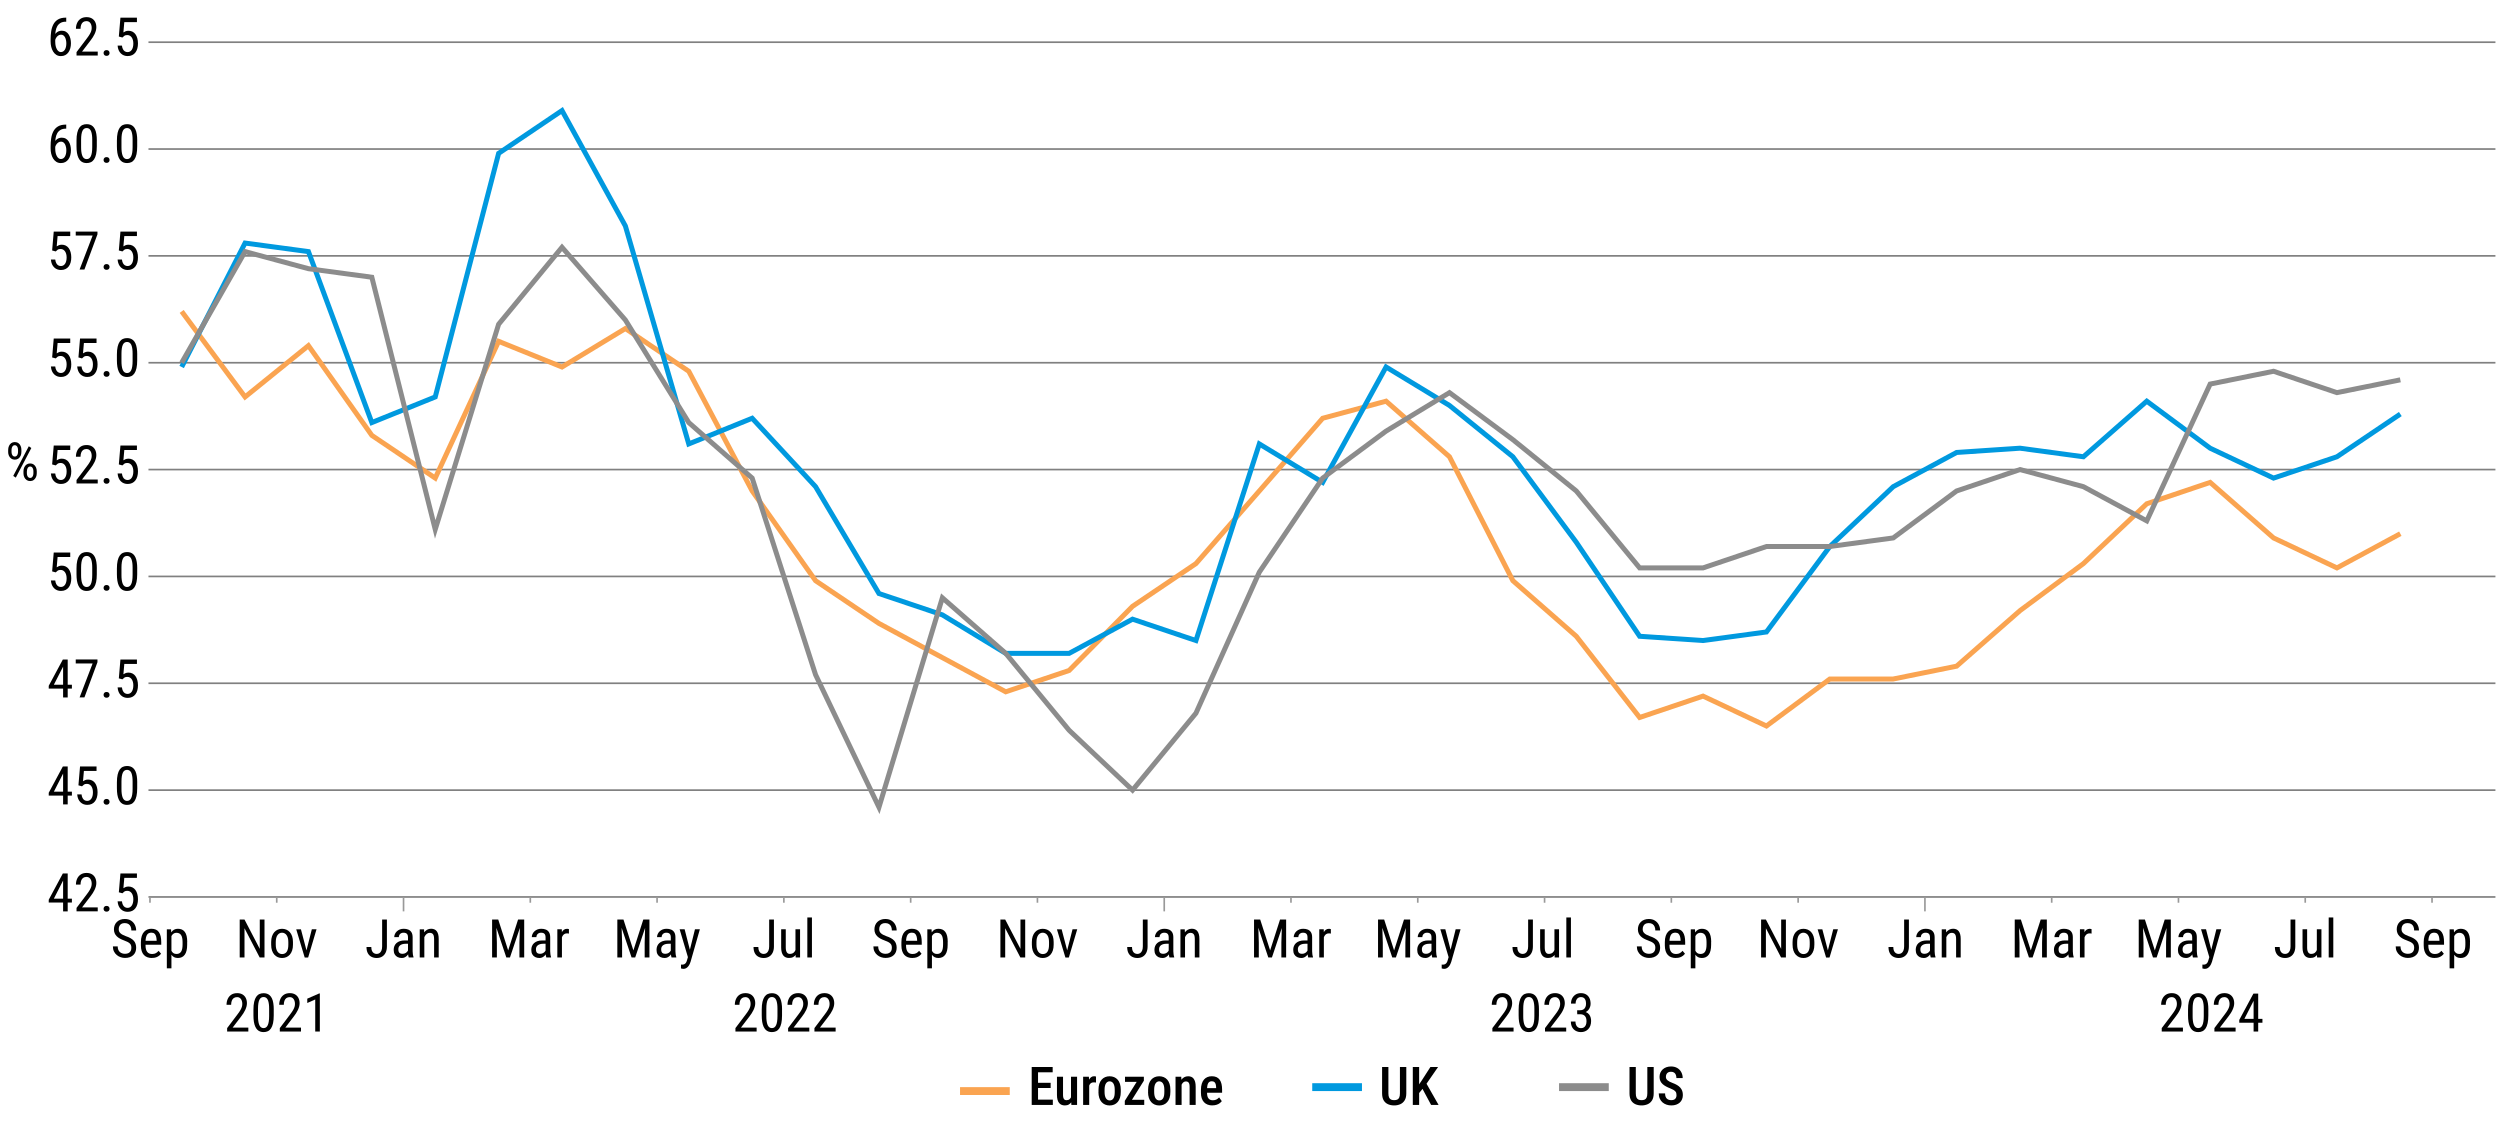 <?xml version="1.0" encoding="UTF-8"?> <svg xmlns="http://www.w3.org/2000/svg" id="Layer_1" viewBox="0 0 750 340"><defs><style> .cls-1 { stroke: #0099df; } .cls-1, .cls-2, .cls-3 { stroke-width: 1.5px; } .cls-1, .cls-2, .cls-3, .cls-4, .cls-5 { fill: none; stroke-miterlimit: 10; } .cls-6 { fill: #0099df; } .cls-2 { stroke: #8c8c8c; } .cls-3 { stroke: #faa451; } .cls-7 { fill: #faa451; } .cls-8 { fill: #8c8c8c; } .cls-4 { stroke: gray; stroke-width: .51px; } .cls-5 { stroke: #999; stroke-width: .5px; } </style></defs><line class="cls-4" x1="44.54" y1="269.09" x2="748.63" y2="269.09"></line><line class="cls-4" x1="44.54" y1="237.04" x2="748.63" y2="237.04"></line><line class="cls-4" x1="44.54" y1="204.98" x2="748.63" y2="204.98"></line><line class="cls-4" x1="44.54" y1="172.93" x2="748.63" y2="172.93"></line><line class="cls-4" x1="44.54" y1="140.87" x2="748.63" y2="140.87"></line><line class="cls-4" x1="44.54" y1="108.82" x2="748.63" y2="108.82"></line><line class="cls-4" x1="44.54" y1="76.76" x2="748.63" y2="76.76"></line><line class="cls-4" x1="44.54" y1="44.71" x2="748.63" y2="44.71"></line><line class="cls-4" x1="44.54" y1="12.66" x2="748.63" y2="12.66"></line><polyline class="cls-3" points="720.1 160.11 720.1 160.11 701.08 170.37 682.06 161.38 663.05 144.72 644.03 151.13 625.02 169.08 606 183.19 586.98 199.85 567.97 203.7 548.95 203.7 529.93 217.8 510.91 208.83 491.89 215.24 472.88 190.88 453.86 174.21 434.84 137.03 415.82 120.35 396.8 125.48 377.8 147.29 358.78 169.08 339.76 181.9 320.74 201.14 301.72 207.54 282.71 197.29 263.69 187.03 244.67 174.21 225.65 147.29 206.63 111.38 187.61 98.56 168.6 110.1 149.59 102.4 130.57 143.43 111.55 130.61 92.53 103.69 73.52 119.08 54.5 93.43"></polyline><polyline class="cls-1" points="720.1 124.21 720.1 124.21 701.08 137.03 682.06 143.43 663.05 134.46 644.03 120.35 625.02 137.03 606 134.46 586.98 135.74 567.97 146 548.95 163.95 529.93 189.59 510.91 192.16 491.89 190.88 472.88 162.67 453.86 137.03 434.84 121.64 415.82 110.1 396.8 144.72 377.8 133.18 358.78 192.16 339.76 185.75 320.74 196.01 301.72 196.01 282.71 184.46 263.69 178.06 244.67 146 225.65 125.48 206.63 133.18 187.61 67.79 168.6 33.17 149.59 46 130.57 119.08 111.55 126.77 92.53 75.48 73.52 72.92 54.5 110.1"></polyline><polyline class="cls-2" points="720.1 113.95 720.1 113.95 701.08 117.79 682.06 111.38 663.05 115.22 644.03 156.26 625.02 146 606 140.87 586.98 147.29 567.97 161.38 548.95 163.95 529.93 163.95 510.91 170.37 491.89 170.37 472.88 147.29 453.86 131.9 434.84 117.79 415.82 129.33 396.8 143.43 377.8 171.64 358.78 213.96 339.76 237.04 320.74 219.09 301.72 196.01 282.71 179.34 263.69 242.17 244.67 202.42 225.65 143.43 206.63 126.77 187.61 96 168.6 74.19 149.59 97.27 130.57 158.82 111.55 83.17 92.53 80.61 73.52 75.48 54.5 108.82"></polyline><line class="cls-5" x1="44.99" y1="269.09" x2="44.99" y2="270.82"></line><line class="cls-5" x1="83.02" y1="269.09" x2="83.02" y2="270.82"></line><line class="cls-5" x1="121.06" y1="269.09" x2="121.06" y2="273.41"></line><line class="cls-5" x1="159.09" y1="269.09" x2="159.09" y2="270.82"></line><line class="cls-5" x1="197.12" y1="269.09" x2="197.12" y2="270.82"></line><line class="cls-5" x1="235.16" y1="269.09" x2="235.16" y2="270.82"></line><line class="cls-5" x1="273.2" y1="269.09" x2="273.2" y2="270.82"></line><line class="cls-5" x1="311.23" y1="269.09" x2="311.23" y2="270.82"></line><line class="cls-5" x1="349.27" y1="269.09" x2="349.27" y2="273.41"></line><line class="cls-5" x1="387.29" y1="269.09" x2="387.29" y2="270.82"></line><line class="cls-5" x1="425.33" y1="269.09" x2="425.33" y2="270.82"></line><line class="cls-5" x1="463.37" y1="269.09" x2="463.37" y2="270.82"></line><line class="cls-5" x1="501.4" y1="269.09" x2="501.4" y2="270.82"></line><line class="cls-5" x1="539.44" y1="269.09" x2="539.44" y2="270.82"></line><line class="cls-5" x1="577.48" y1="269.09" x2="577.48" y2="273.41"></line><line class="cls-5" x1="615.51" y1="269.09" x2="615.51" y2="270.82"></line><line class="cls-5" x1="653.54" y1="269.09" x2="653.54" y2="270.82"></line><line class="cls-5" x1="691.57" y1="269.09" x2="691.57" y2="270.82"></line><line class="cls-5" x1="729.61" y1="269.09" x2="729.61" y2="270.82"></line><g><path d="M39.41,284.36c0-.27-.03-.5-.09-.71-.06-.21-.17-.39-.33-.56-.16-.17-.38-.33-.66-.48-.28-.15-.64-.3-1.07-.46-.47-.17-.89-.35-1.27-.56-.38-.21-.7-.44-.97-.71-.27-.27-.48-.57-.62-.91-.15-.34-.22-.74-.22-1.18s.08-.85.23-1.23c.15-.38.37-.7.66-.98.28-.28.63-.5,1.03-.65.4-.16.85-.23,1.34-.23.74,0,1.36.16,1.87.49.51.33.89.75,1.15,1.27.26.52.39,1.08.39,1.68h-1.44c0-.43-.07-.81-.21-1.14-.14-.33-.35-.59-.64-.78-.29-.19-.67-.29-1.13-.29-.42,0-.76.08-1.03.24-.27.16-.47.38-.59.66-.13.28-.19.59-.19.95,0,.24.04.46.12.65.08.2.21.38.39.54.17.17.39.32.66.46.26.14.57.28.93.41.56.18,1.03.39,1.43.61.4.22.72.48.97.75.25.28.43.59.55.95s.18.75.18,1.19-.08.88-.23,1.26c-.15.38-.38.7-.67.96-.29.27-.64.47-1.05.61-.41.14-.88.21-1.39.21-.45,0-.89-.07-1.32-.22s-.82-.36-1.17-.66c-.35-.29-.63-.65-.84-1.08-.21-.43-.31-.93-.31-1.5h1.44c0,.39.06.73.17,1,.11.28.27.51.48.69.2.18.44.32.7.4.26.09.55.13.85.13.42,0,.77-.07,1.05-.22.28-.15.5-.35.64-.62.14-.27.21-.59.21-.96Z"></path><path d="M45.57,287.4c-.51,0-.96-.08-1.37-.23s-.75-.38-1.04-.69c-.29-.31-.51-.7-.66-1.18-.15-.47-.23-1.03-.23-1.68v-.95c0-.74.09-1.38.26-1.89.17-.52.41-.93.71-1.25.3-.31.63-.54,1.01-.69.38-.14.76-.21,1.16-.21.53,0,.98.09,1.36.26s.68.43.91.77c.23.34.41.76.52,1.25.11.5.17,1.07.17,1.71v.8h-5.28v-1.18h3.9v-.2c-.02-.44-.08-.82-.18-1.16-.1-.33-.25-.59-.47-.79-.22-.19-.53-.29-.93-.29-.26,0-.49.04-.71.13-.22.09-.4.23-.55.45-.15.21-.27.5-.36.87-.09.37-.13.84-.13,1.41v.95c0,.45.04.84.13,1.17.09.33.21.59.38.8.17.21.38.37.62.47.25.1.53.15.85.15.46,0,.85-.09,1.15-.27.3-.18.56-.41.79-.69l.73.87c-.15.21-.35.42-.59.61s-.54.35-.89.48-.77.18-1.26.18Z"></path><path d="M51.43,280.41v10.08h-1.38v-11.7h1.26l.12,1.62ZM56.15,282.63v.79c0,.67-.06,1.25-.18,1.75-.12.5-.3.91-.54,1.24-.24.33-.53.58-.87.74s-.74.25-1.18.25-.83-.08-1.15-.25c-.33-.17-.6-.42-.82-.74-.22-.32-.4-.71-.52-1.17-.13-.46-.21-.97-.26-1.54v-1.2c.05-.6.13-1.14.26-1.61s.3-.88.52-1.22c.22-.34.49-.59.82-.77.33-.18.71-.27,1.14-.27s.85.08,1.2.23c.35.16.64.4.88.72.24.33.42.74.54,1.24.12.5.18,1.1.18,1.8ZM54.77,283.42v-.79c0-.47-.04-.88-.11-1.23-.07-.35-.18-.64-.33-.87-.15-.23-.34-.4-.57-.52-.23-.11-.51-.17-.83-.17-.28,0-.52.06-.73.17-.21.11-.39.27-.54.46-.15.2-.28.42-.38.66-.1.25-.17.5-.22.77v2.37c.09.33.21.65.35.94.15.29.34.53.59.71.25.18.56.27.94.27.32,0,.59-.06.82-.17.23-.11.42-.29.57-.52.15-.23.26-.52.33-.88s.11-.76.11-1.23Z"></path></g><g><path d="M21.57,269.58v1.19h-6.95v-.85l4.23-7.88h1.11l-1.11,2.28-2.69,5.27h5.41ZM20.31,262.03v11.38h-1.38v-11.38h1.38Z"></path><path d="M29.32,272.22v1.19h-6.36v-1.04l3.13-4.15c.39-.51.68-.94.88-1.3.2-.36.34-.68.42-.96.08-.28.12-.57.12-.87,0-.38-.06-.71-.18-1.02-.12-.3-.29-.55-.52-.73-.23-.18-.51-.27-.83-.27-.42,0-.77.1-1.04.29-.27.2-.46.47-.59.82-.12.35-.19.75-.19,1.2h-1.38c0-.64.12-1.23.36-1.76.24-.53.59-.95,1.07-1.27.47-.31,1.06-.47,1.77-.47.61,0,1.13.13,1.57.38.43.25.77.61,1,1.06.23.46.35.99.35,1.6,0,.33-.05.67-.14,1.01-.09.34-.22.68-.38,1.02-.16.34-.35.67-.56,1-.21.33-.44.65-.69.97l-2.52,3.3h4.7Z"></path><path d="M31.07,272.64c0-.24.08-.45.23-.62.15-.17.38-.25.67-.25s.51.08.67.25c.15.17.23.38.23.62s-.08.44-.23.61c-.15.17-.38.25-.67.25s-.51-.08-.67-.25c-.15-.17-.23-.37-.23-.61Z"></path><path d="M36.75,267.99l-1.1-.3.48-5.66h4.95v1.34h-3.79l-.27,3.09c.18-.12.39-.23.64-.34.25-.1.54-.16.88-.16.45,0,.85.09,1.2.27s.65.44.89.77c.24.33.43.73.56,1.2.13.47.2.99.2,1.57,0,.55-.06,1.05-.19,1.51-.13.46-.32.86-.58,1.2-.26.34-.58.61-.97.79-.39.19-.84.28-1.36.28-.39,0-.75-.06-1.09-.19s-.65-.32-.93-.59c-.27-.26-.5-.59-.67-.98-.17-.39-.28-.86-.32-1.39h1.3c.05.43.15.79.3,1.08.15.29.34.51.58.66.24.15.51.22.82.22.27,0,.5-.06.72-.18.21-.12.39-.29.54-.52.15-.22.26-.49.34-.81.08-.32.12-.67.12-1.07,0-.36-.04-.69-.12-1-.08-.31-.2-.58-.35-.8-.16-.23-.35-.41-.57-.54-.22-.13-.48-.19-.77-.19-.39,0-.68.07-.86.2-.19.13-.38.31-.6.53Z"></path></g><g><path d="M21.57,237.49v1.19h-6.95v-.85l4.23-7.88h1.11l-1.11,2.28-2.69,5.27h5.41ZM20.31,229.94v11.38h-1.38v-11.38h1.38Z"></path><path d="M24.63,235.9l-1.1-.3.48-5.66h4.95v1.34h-3.79l-.27,3.09c.18-.12.39-.23.64-.34.25-.1.54-.16.88-.16.45,0,.85.09,1.2.27s.65.44.89.77c.24.33.43.73.56,1.2.13.47.2.99.2,1.57,0,.55-.06,1.05-.19,1.51-.13.46-.32.86-.58,1.2-.26.34-.58.61-.97.79-.39.19-.84.28-1.36.28-.39,0-.75-.06-1.09-.19s-.65-.32-.93-.59c-.27-.26-.5-.59-.67-.98-.17-.39-.28-.86-.32-1.39h1.3c.05.43.15.79.3,1.08.15.29.34.51.58.66.24.15.51.22.82.22.27,0,.5-.06.72-.18.21-.12.39-.29.54-.52.15-.22.26-.49.34-.81.08-.32.12-.67.12-1.07,0-.36-.04-.69-.12-1-.08-.31-.2-.58-.35-.8-.16-.23-.35-.41-.57-.54-.22-.13-.48-.19-.77-.19-.39,0-.68.07-.86.2-.19.13-.38.31-.6.53Z"></path><path d="M31.07,240.55c0-.24.08-.45.23-.62.15-.17.38-.25.67-.25s.51.08.67.25c.15.17.23.38.23.62s-.08.44-.23.61c-.15.17-.38.25-.67.25s-.51-.08-.67-.25c-.15-.17-.23-.37-.23-.61Z"></path><path d="M41.16,234.72v1.73c0,.93-.07,1.72-.21,2.36-.14.64-.35,1.16-.61,1.55s-.58.67-.96.85c-.37.17-.79.26-1.25.26-.36,0-.7-.05-1.02-.16-.32-.11-.6-.29-.85-.53s-.46-.56-.64-.95c-.18-.39-.31-.86-.41-1.42-.09-.56-.14-1.21-.14-1.95v-1.73c0-.93.07-1.71.22-2.34.15-.63.35-1.14.62-1.52.27-.38.59-.66.96-.82.37-.17.79-.25,1.25-.25.37,0,.71.05,1.03.16.31.11.6.28.84.51.25.23.46.54.64.92.18.38.31.85.4,1.4.09.55.14,1.2.14,1.95ZM39.78,236.69v-2.21c0-.51-.02-.96-.07-1.35-.05-.39-.12-.72-.21-1-.09-.28-.2-.5-.34-.67-.14-.17-.29-.3-.47-.38-.18-.08-.37-.12-.59-.12-.27,0-.5.06-.71.19-.21.13-.38.33-.52.61-.14.28-.25.64-.32,1.09-.07.45-.11.99-.11,1.63v2.21c0,.51.02.96.07,1.35.05.39.12.73.21,1.01.09.28.2.52.34.7.14.18.29.32.47.4.18.09.37.13.58.13.28,0,.52-.07.72-.2.21-.14.38-.35.52-.64s.25-.66.32-1.12c.07-.46.11-1,.11-1.64Z"></path></g><g><path d="M21.57,205.4v1.19h-6.95v-.85l4.23-7.88h1.11l-1.11,2.28-2.69,5.27h5.41ZM20.31,197.85v11.38h-1.38v-11.38h1.38Z"></path><path d="M29.24,197.85v.81l-3.91,10.56h-1.45l3.91-10.19h-5.07v-1.19h6.52Z"></path><path d="M31.07,208.46c0-.24.08-.45.23-.62.15-.17.38-.25.67-.25s.51.08.67.25c.15.17.23.38.23.62s-.08.44-.23.61c-.15.17-.38.25-.67.25s-.51-.08-.67-.25c-.15-.17-.23-.37-.23-.61Z"></path><path d="M36.75,203.81l-1.1-.3.48-5.66h4.95v1.34h-3.79l-.27,3.09c.18-.12.39-.23.64-.34.25-.1.54-.16.88-.16.45,0,.85.09,1.2.27s.65.44.89.77c.24.33.43.73.56,1.2.13.47.2.99.2,1.57,0,.55-.06,1.05-.19,1.51-.13.46-.32.86-.58,1.2-.26.34-.58.61-.97.79-.39.19-.84.28-1.36.28-.39,0-.75-.06-1.09-.19s-.65-.32-.93-.59c-.27-.26-.5-.59-.67-.98-.17-.39-.28-.86-.32-1.39h1.3c.05.43.15.79.3,1.08.15.29.34.51.58.66.24.15.51.22.82.22.27,0,.5-.06.72-.18.21-.12.39-.29.54-.52.15-.22.26-.49.34-.81.08-.32.12-.67.12-1.07,0-.36-.04-.69-.12-1-.08-.31-.2-.58-.35-.8-.16-.23-.35-.41-.57-.54-.22-.13-.48-.19-.77-.19-.39,0-.68.07-.86.2-.19.13-.38.31-.6.53Z"></path></g><g><path d="M16.74,171.72l-1.1-.3.48-5.66h4.95v1.34h-3.79l-.27,3.09c.18-.12.39-.23.64-.34.25-.1.54-.16.88-.16.45,0,.85.09,1.2.27s.65.44.89.77c.24.33.43.73.56,1.2.13.47.2.99.2,1.57,0,.55-.06,1.05-.19,1.51-.13.46-.32.86-.58,1.2-.26.34-.58.61-.97.79-.39.19-.84.28-1.36.28-.39,0-.75-.06-1.09-.19s-.65-.32-.93-.59c-.27-.26-.5-.59-.67-.98-.17-.39-.28-.86-.32-1.39h1.3c.05.43.15.79.3,1.08.15.29.34.51.58.66.24.15.51.22.82.22.27,0,.5-.06.72-.18.21-.12.39-.29.54-.52.15-.22.26-.49.34-.81.08-.32.12-.67.12-1.07,0-.36-.04-.69-.12-1-.08-.31-.2-.58-.35-.8-.16-.23-.35-.41-.57-.54-.22-.13-.48-.19-.77-.19-.39,0-.68.07-.86.2-.19.13-.38.31-.6.53Z"></path><path d="M29.04,170.54v1.73c0,.93-.07,1.72-.21,2.36-.14.64-.35,1.16-.61,1.55s-.58.67-.96.85c-.37.17-.79.26-1.25.26-.36,0-.7-.05-1.02-.16-.32-.11-.6-.29-.85-.53s-.46-.56-.64-.95c-.18-.39-.31-.86-.41-1.42-.09-.56-.14-1.21-.14-1.95v-1.73c0-.93.07-1.71.22-2.34.15-.63.35-1.14.62-1.52.27-.38.59-.66.96-.82.37-.17.79-.25,1.25-.25.37,0,.71.05,1.03.16.31.11.6.28.84.51.25.23.46.54.64.92.18.38.31.85.4,1.4.09.55.14,1.2.14,1.95ZM27.67,172.51v-2.21c0-.51-.02-.96-.07-1.35-.05-.39-.12-.72-.21-1-.09-.28-.2-.5-.34-.67-.14-.17-.29-.3-.47-.38-.18-.08-.37-.12-.59-.12-.27,0-.5.06-.71.19-.21.13-.38.33-.52.61-.14.28-.25.64-.32,1.09-.07.45-.11.99-.11,1.63v2.21c0,.51.02.96.07,1.35.05.39.12.73.21,1.01.09.28.2.52.34.7.14.18.29.32.47.4.18.09.37.13.58.13.28,0,.52-.07.72-.2.21-.14.38-.35.52-.64s.25-.66.32-1.12c.07-.46.11-1,.11-1.64Z"></path><path d="M31.07,176.37c0-.24.08-.45.23-.62.15-.17.38-.25.67-.25s.51.08.67.25c.15.17.23.38.23.62s-.08.44-.23.61c-.15.17-.38.25-.67.25s-.51-.08-.67-.25c-.15-.17-.23-.37-.23-.61Z"></path><path d="M41.16,170.54v1.73c0,.93-.07,1.72-.21,2.36-.14.64-.35,1.16-.61,1.55s-.58.67-.96.85c-.37.17-.79.26-1.25.26-.36,0-.7-.05-1.02-.16-.32-.11-.6-.29-.85-.53s-.46-.56-.64-.95c-.18-.39-.31-.86-.41-1.42-.09-.56-.14-1.21-.14-1.95v-1.73c0-.93.07-1.71.22-2.34.15-.63.35-1.14.62-1.52.27-.38.59-.66.96-.82.37-.17.79-.25,1.25-.25.37,0,.71.05,1.03.16.31.11.6.28.84.51.25.23.46.54.64.92.18.38.31.85.4,1.4.09.55.14,1.2.14,1.95ZM39.78,172.51v-2.21c0-.51-.02-.96-.07-1.35-.05-.39-.12-.72-.21-1-.09-.28-.2-.5-.34-.67-.14-.17-.29-.3-.47-.38-.18-.08-.37-.12-.59-.12-.27,0-.5.06-.71.19-.21.13-.38.33-.52.61-.14.28-.25.64-.32,1.09-.07.45-.11.99-.11,1.63v2.21c0,.51.02.96.07,1.35.05.39.12.73.21,1.01.09.28.2.52.34.7.14.18.29.32.47.4.18.09.37.13.58.13.28,0,.52-.07.72-.2.21-.14.38-.35.52-.64s.25-.66.32-1.12c.07-.46.11-1,.11-1.64Z"></path></g><g><path d="M16.74,107.53l-1.1-.3.48-5.66h4.95v1.34h-3.79l-.27,3.09c.18-.12.39-.23.64-.34.25-.1.54-.16.88-.16.45,0,.85.09,1.2.27s.65.44.89.77c.24.33.43.73.56,1.2.13.47.2.99.2,1.57,0,.55-.06,1.05-.19,1.51-.13.46-.32.86-.58,1.2-.26.34-.58.61-.97.79-.39.19-.84.28-1.36.28-.39,0-.75-.06-1.09-.19s-.65-.32-.93-.59c-.27-.26-.5-.59-.67-.98-.17-.39-.28-.86-.32-1.39h1.3c.05.43.15.79.3,1.08.15.29.34.51.58.66.24.15.51.22.82.22.27,0,.5-.06.72-.18.21-.12.39-.29.54-.52.15-.22.26-.49.34-.81.08-.32.12-.67.12-1.07,0-.36-.04-.69-.12-1-.08-.31-.2-.58-.35-.8-.16-.23-.35-.41-.57-.54-.22-.13-.48-.19-.77-.19-.39,0-.68.07-.86.2-.19.13-.38.31-.6.53Z"></path><path d="M24.63,107.53l-1.1-.3.48-5.66h4.95v1.34h-3.79l-.27,3.09c.18-.12.39-.23.64-.34.25-.1.54-.16.88-.16.45,0,.85.09,1.2.27s.65.44.89.77c.24.33.43.73.56,1.2.13.47.2.99.2,1.57,0,.55-.06,1.05-.19,1.51-.13.46-.32.86-.58,1.2-.26.34-.58.61-.97.79-.39.19-.84.28-1.36.28-.39,0-.75-.06-1.09-.19s-.65-.32-.93-.59c-.27-.26-.5-.59-.67-.98-.17-.39-.28-.86-.32-1.39h1.3c.05.43.15.79.3,1.08.15.29.34.51.58.66.24.15.51.22.82.22.27,0,.5-.06.72-.18.21-.12.39-.29.54-.52.15-.22.26-.49.34-.81.08-.32.12-.67.12-1.07,0-.36-.04-.69-.12-1-.08-.31-.2-.58-.35-.8-.16-.23-.35-.41-.57-.54-.22-.13-.48-.19-.77-.19-.39,0-.68.07-.86.2-.19.13-.38.31-.6.53Z"></path><path d="M31.07,112.18c0-.24.08-.45.23-.62.15-.17.38-.25.67-.25s.51.08.67.25c.15.17.23.38.23.62s-.08.44-.23.61c-.15.17-.38.25-.67.25s-.51-.08-.67-.25c-.15-.17-.23-.37-.23-.61Z"></path><path d="M41.16,106.35v1.73c0,.93-.07,1.72-.21,2.36-.14.64-.35,1.16-.61,1.55s-.58.67-.96.85c-.37.17-.79.26-1.25.26-.36,0-.7-.05-1.02-.16-.32-.11-.6-.29-.85-.53s-.46-.56-.64-.95c-.18-.39-.31-.86-.41-1.42-.09-.56-.14-1.21-.14-1.95v-1.73c0-.93.07-1.71.22-2.34.15-.63.35-1.14.62-1.52.27-.38.59-.66.96-.82.37-.17.79-.25,1.25-.25.37,0,.71.05,1.03.16.31.11.6.28.84.51.25.23.46.54.64.92.18.38.31.85.4,1.4.09.55.14,1.2.14,1.95ZM39.78,108.32v-2.21c0-.51-.02-.96-.07-1.35-.05-.39-.12-.72-.21-1-.09-.28-.2-.5-.34-.67-.14-.17-.29-.3-.47-.38-.18-.08-.37-.12-.59-.12-.27,0-.5.06-.71.19-.21.13-.38.33-.52.61-.14.28-.25.64-.32,1.09-.07.45-.11.99-.11,1.63v2.21c0,.51.02.96.07,1.35.05.39.12.73.21,1.01.09.28.2.52.34.7.14.18.29.32.47.4.18.09.37.13.58.13.28,0,.52-.07.72-.2.21-.14.38-.35.52-.64s.25-.66.32-1.12c.07-.46.11-1,.11-1.64Z"></path></g><g><path d="M16.74,139.63l-1.1-.3.48-5.66h4.95v1.34h-3.79l-.27,3.09c.18-.12.39-.23.64-.34.25-.1.54-.16.88-.16.45,0,.85.09,1.2.27s.65.44.89.77c.24.33.43.73.56,1.2.13.47.2.99.2,1.57,0,.55-.06,1.05-.19,1.51-.13.46-.32.86-.58,1.2-.26.34-.58.61-.97.79-.39.19-.84.28-1.36.28-.39,0-.75-.06-1.09-.19s-.65-.32-.93-.59c-.27-.26-.5-.59-.67-.98-.17-.39-.28-.86-.32-1.39h1.3c.05.43.15.79.3,1.08.15.29.34.51.58.66.24.15.51.22.82.22.27,0,.5-.06.72-.18.21-.12.39-.29.54-.52.15-.22.26-.49.34-.81.08-.32.12-.67.12-1.07,0-.36-.04-.69-.12-1-.08-.31-.2-.58-.35-.8-.16-.23-.35-.41-.57-.54-.22-.13-.48-.19-.77-.19-.39,0-.68.07-.86.2-.19.13-.38.31-.6.53Z"></path><path d="M29.32,143.85v1.19h-6.36v-1.04l3.13-4.15c.39-.51.68-.94.88-1.3.2-.36.34-.68.42-.96.08-.28.12-.57.12-.87,0-.38-.06-.71-.18-1.02-.12-.3-.29-.55-.52-.73-.23-.18-.51-.27-.83-.27-.42,0-.77.1-1.04.29-.27.2-.46.47-.59.82-.12.35-.19.75-.19,1.2h-1.38c0-.64.12-1.23.36-1.76.24-.53.59-.95,1.07-1.27.47-.31,1.06-.47,1.77-.47.61,0,1.13.13,1.57.38.43.25.77.61,1,1.06.23.46.35.99.35,1.6,0,.33-.05.67-.14,1.01-.09.34-.22.68-.38,1.02-.16.34-.35.67-.56,1-.21.33-.44.65-.69.97l-2.52,3.3h4.7Z"></path><path d="M31.07,144.27c0-.24.08-.45.23-.62.15-.17.38-.25.67-.25s.51.08.67.25c.15.17.23.38.23.62s-.08.44-.23.61c-.15.17-.38.25-.67.25s-.51-.08-.67-.25c-.15-.17-.23-.37-.23-.61Z"></path><path d="M36.75,139.63l-1.1-.3.48-5.66h4.95v1.34h-3.79l-.27,3.09c.18-.12.39-.23.64-.34.25-.1.54-.16.88-.16.45,0,.85.09,1.2.27s.65.44.89.77c.24.33.43.73.56,1.2.13.47.2.99.2,1.57,0,.55-.06,1.05-.19,1.51-.13.46-.32.86-.58,1.2-.26.34-.58.61-.97.79-.39.19-.84.28-1.36.28-.39,0-.75-.06-1.09-.19s-.65-.32-.93-.59c-.27-.26-.5-.59-.67-.98-.17-.39-.28-.86-.32-1.39h1.3c.05.43.15.79.3,1.08.15.29.34.51.58.66.24.15.51.22.82.22.27,0,.5-.06.72-.18.21-.12.39-.29.54-.52.15-.22.26-.49.34-.81.08-.32.12-.67.12-1.07,0-.36-.04-.69-.12-1-.08-.31-.2-.58-.35-.8-.16-.23-.35-.41-.57-.54-.22-.13-.48-.19-.77-.19-.39,0-.68.07-.86.2-.19.13-.38.31-.6.53Z"></path></g><path d="M2.45,135.57v-.6c0-.43.08-.83.24-1.18.16-.35.39-.64.68-.85.3-.21.65-.32,1.06-.32s.78.11,1.08.32c.3.21.53.5.68.85.16.35.23.75.23,1.18v.6c0,.42-.08.81-.23,1.16-.16.35-.38.64-.68.85-.3.21-.65.32-1.07.32s-.77-.11-1.07-.32c-.3-.21-.53-.5-.69-.85-.16-.35-.24-.74-.24-1.16ZM3.46,134.97v.6c0,.24.04.47.11.68.07.21.18.39.32.52.15.13.33.2.55.2s.4-.07.54-.2c.14-.13.25-.31.32-.52.07-.21.11-.44.11-.68v-.6c0-.24-.04-.48-.11-.69-.07-.22-.18-.39-.32-.52-.14-.13-.33-.2-.55-.2s-.4.07-.54.2c-.14.13-.25.31-.32.52-.07.22-.11.45-.11.69ZM9.4,134.4l-4.66,8.89-.77-.52,4.67-8.89.76.52ZM7.04,141.98v-.61c0-.43.08-.82.24-1.17.16-.35.39-.64.69-.85.3-.21.65-.32,1.07-.32s.77.11,1.07.32c.3.21.52.5.68.85.16.35.24.75.24,1.17v.61c0,.43-.08.82-.24,1.17-.16.35-.39.64-.68.85-.29.21-.65.32-1.07.32s-.77-.11-1.07-.32c-.3-.21-.53-.5-.69-.85-.16-.35-.24-.74-.24-1.17ZM8.06,141.37v.61c0,.24.04.47.11.68.07.22.18.39.33.52.15.13.33.2.55.2s.4-.07.54-.2c.14-.13.25-.31.32-.52.07-.21.11-.44.11-.69v-.61c0-.24-.04-.47-.11-.69-.07-.21-.18-.39-.32-.52-.14-.13-.32-.2-.54-.2s-.4.07-.54.2c-.14.13-.25.31-.32.52-.07.21-.11.44-.11.69Z"></path><g><path d="M16.74,75.44l-1.1-.3.48-5.66h4.95v1.34h-3.79l-.27,3.09c.18-.12.39-.23.64-.34.25-.1.54-.16.88-.16.45,0,.85.09,1.2.27s.65.44.89.77c.24.33.43.73.56,1.2.13.47.2.99.2,1.57,0,.55-.06,1.05-.19,1.51-.13.46-.32.86-.58,1.2-.26.34-.58.61-.97.79-.39.19-.84.28-1.36.28-.39,0-.75-.06-1.09-.19s-.65-.32-.93-.59c-.27-.26-.5-.59-.67-.98-.17-.39-.28-.86-.32-1.39h1.3c.05.43.15.79.3,1.08.15.29.34.51.58.66.24.15.51.22.82.22.27,0,.5-.06.72-.18.21-.12.39-.29.54-.52.15-.22.26-.49.34-.81.08-.32.12-.67.12-1.07,0-.36-.04-.69-.12-1-.08-.31-.2-.58-.35-.8-.16-.23-.35-.41-.57-.54-.22-.13-.48-.19-.77-.19-.39,0-.68.07-.86.2-.19.13-.38.31-.6.53Z"></path><path d="M29.24,69.48v.81l-3.91,10.56h-1.45l3.91-10.19h-5.07v-1.19h6.52Z"></path><path d="M31.07,80.09c0-.24.08-.45.23-.62.15-.17.38-.25.67-.25s.51.08.67.25c.15.17.23.38.23.62s-.08.44-.23.61c-.15.17-.38.25-.67.25s-.51-.08-.67-.25c-.15-.17-.23-.37-.23-.61Z"></path><path d="M36.75,75.44l-1.1-.3.48-5.66h4.95v1.34h-3.79l-.27,3.09c.18-.12.39-.23.64-.34.25-.1.54-.16.88-.16.45,0,.85.09,1.2.27s.65.44.89.77c.24.33.43.73.56,1.2.13.47.2.99.2,1.57,0,.55-.06,1.05-.19,1.51-.13.46-.32.86-.58,1.2-.26.34-.58.61-.97.79-.39.19-.84.28-1.36.28-.39,0-.75-.06-1.09-.19s-.65-.32-.93-.59c-.27-.26-.5-.59-.67-.98-.17-.39-.28-.86-.32-1.39h1.3c.05.43.15.79.3,1.08.15.29.34.51.58.66.24.15.51.22.82.22.27,0,.5-.06.72-.18.21-.12.39-.29.54-.52.15-.22.26-.49.34-.81.08-.32.12-.67.12-1.07,0-.36-.04-.69-.12-1-.08-.31-.2-.58-.35-.8-.16-.23-.35-.41-.57-.54-.22-.13-.48-.19-.77-.19-.39,0-.68.07-.86.2-.19.13-.38.31-.6.53Z"></path></g><g><path d="M19.77,37.37h.1v1.23h-.1c-.66,0-1.19.12-1.61.37-.42.25-.75.58-.98.99-.23.41-.39.88-.48,1.39-.09.52-.13,1.04-.13,1.57v1.67c0,.51.05.95.14,1.34.1.39.22.71.38.98.16.27.34.47.54.6.2.14.4.2.61.2.27,0,.5-.06.71-.19.21-.13.38-.31.52-.54.14-.23.24-.51.32-.82.07-.32.11-.67.11-1.05,0-.34-.03-.67-.1-.98-.07-.31-.16-.6-.29-.84-.13-.25-.3-.44-.5-.59-.2-.14-.44-.21-.71-.21-.31,0-.6.1-.87.29-.27.2-.49.45-.66.77-.17.32-.27.66-.3,1.03h-.71c.07-.59.2-1.09.37-1.5s.38-.75.63-1.02c.25-.26.52-.46.82-.58.3-.12.62-.18.95-.18.48,0,.9.11,1.25.32.35.21.63.5.85.86.22.36.38.76.49,1.2.1.45.16.9.16,1.37,0,.54-.06,1.04-.19,1.51-.13.47-.32.88-.57,1.23-.25.35-.56.63-.94.83-.38.2-.82.3-1.32.3-.53,0-.99-.13-1.38-.38-.39-.25-.7-.59-.96-1.01-.25-.42-.44-.89-.56-1.41-.12-.52-.18-1.04-.18-1.57v-.68c0-.8.06-1.59.17-2.36.11-.77.33-1.47.65-2.09s.78-1.12,1.39-1.49c.61-.37,1.4-.55,2.38-.55Z"></path><path d="M29.04,42.17v1.73c0,.93-.07,1.72-.21,2.36-.14.64-.35,1.16-.61,1.55s-.58.67-.96.85c-.37.17-.79.26-1.25.26-.36,0-.7-.05-1.02-.16-.32-.11-.6-.29-.85-.53s-.46-.56-.64-.95c-.18-.39-.31-.86-.41-1.42-.09-.56-.14-1.21-.14-1.95v-1.73c0-.93.07-1.71.22-2.34.15-.63.35-1.14.62-1.52.27-.38.59-.66.96-.82.37-.17.79-.25,1.25-.25.37,0,.71.05,1.03.16.31.11.6.28.84.51.25.23.46.54.64.92.18.38.31.85.4,1.4.09.55.14,1.2.14,1.95ZM27.67,44.14v-2.21c0-.51-.02-.96-.07-1.35-.05-.39-.12-.72-.21-1-.09-.28-.2-.5-.34-.67-.14-.17-.29-.3-.47-.38-.18-.08-.37-.12-.59-.12-.27,0-.5.06-.71.19-.21.13-.38.33-.52.61-.14.28-.25.64-.32,1.09-.07.45-.11.99-.11,1.63v2.21c0,.51.02.96.07,1.35.05.39.12.73.21,1.01.09.28.2.52.34.7.14.18.29.32.47.4.18.09.37.13.58.13.28,0,.52-.07.72-.2.21-.14.38-.35.52-.64s.25-.66.32-1.12c.07-.46.11-1,.11-1.64Z"></path><path d="M31.07,48c0-.24.08-.45.23-.62.15-.17.38-.25.67-.25s.51.08.67.25c.15.17.23.38.23.62s-.08.44-.23.61c-.15.17-.38.25-.67.25s-.51-.08-.67-.25c-.15-.17-.23-.37-.23-.61Z"></path><path d="M41.16,42.17v1.73c0,.93-.07,1.72-.21,2.36-.14.64-.35,1.16-.61,1.55s-.58.67-.96.85c-.37.17-.79.26-1.25.26-.36,0-.7-.05-1.02-.16-.32-.11-.6-.29-.85-.53s-.46-.56-.64-.95c-.18-.39-.31-.86-.41-1.42-.09-.56-.14-1.21-.14-1.95v-1.73c0-.93.07-1.71.22-2.34.15-.63.35-1.14.62-1.52.27-.38.59-.66.96-.82.37-.17.79-.25,1.25-.25.37,0,.71.05,1.03.16.31.11.6.28.84.51.25.23.46.54.64.92.18.38.31.85.4,1.4.09.55.14,1.2.14,1.95ZM39.78,44.14v-2.21c0-.51-.02-.96-.07-1.35-.05-.39-.12-.72-.21-1-.09-.28-.2-.5-.34-.67-.14-.17-.29-.3-.47-.38-.18-.08-.37-.12-.59-.12-.27,0-.5.06-.71.19-.21.13-.38.33-.52.61-.14.28-.25.64-.32,1.09-.07.45-.11.99-.11,1.63v2.21c0,.51.02.96.07,1.35.05.39.12.73.21,1.01.09.28.2.52.34.7.14.18.29.32.47.4.18.09.37.13.58.13.28,0,.52-.07.72-.2.21-.14.38-.35.52-.64s.25-.66.32-1.12c.07-.46.11-1,.11-1.64Z"></path></g><g><path d="M19.77,5.28h.1v1.23h-.1c-.66,0-1.19.12-1.61.37-.42.25-.75.58-.98.99-.23.41-.39.88-.48,1.39-.09.52-.13,1.04-.13,1.57v1.67c0,.51.05.95.14,1.34.1.39.22.71.38.98.16.27.34.47.54.6.2.14.4.2.61.2.27,0,.5-.06.71-.19.21-.13.38-.31.52-.54.14-.23.24-.51.32-.82.07-.32.11-.67.11-1.05,0-.34-.03-.67-.1-.98-.07-.31-.16-.6-.29-.84-.13-.25-.3-.44-.5-.59-.2-.14-.44-.21-.71-.21-.31,0-.6.1-.87.29-.27.2-.49.45-.66.77-.17.32-.27.66-.3,1.03h-.71c.07-.59.2-1.09.37-1.5s.38-.75.63-1.02c.25-.26.52-.46.82-.58.3-.12.62-.18.95-.18.48,0,.9.11,1.25.32.35.21.63.5.85.86.22.36.38.76.49,1.2.1.45.16.9.16,1.37,0,.54-.06,1.04-.19,1.51-.13.47-.32.88-.57,1.23-.25.35-.56.63-.94.83-.38.2-.82.3-1.32.3-.53,0-.99-.13-1.38-.38-.39-.25-.7-.59-.96-1.01-.25-.42-.44-.89-.56-1.41-.12-.52-.18-1.04-.18-1.57v-.68c0-.8.06-1.59.17-2.36.11-.77.33-1.47.65-2.09s.78-1.12,1.39-1.49c.61-.37,1.4-.55,2.38-.55Z"></path><path d="M29.32,15.48v1.19h-6.36v-1.04l3.13-4.15c.39-.51.68-.94.88-1.3.2-.36.34-.68.42-.96.08-.28.12-.57.12-.87,0-.38-.06-.71-.18-1.02-.12-.3-.29-.55-.52-.73-.23-.18-.51-.27-.83-.27-.42,0-.77.1-1.04.29-.27.2-.46.47-.59.82-.12.35-.19.75-.19,1.2h-1.38c0-.64.12-1.23.36-1.76.24-.53.59-.95,1.07-1.27.47-.31,1.06-.47,1.77-.47.61,0,1.13.13,1.57.38.43.25.77.61,1,1.06.23.46.35.99.35,1.6,0,.33-.05.67-.14,1.01-.09.34-.22.68-.38,1.02-.16.34-.35.67-.56,1-.21.33-.44.65-.69.97l-2.52,3.3h4.7Z"></path><path d="M31.07,15.9c0-.24.08-.45.23-.62.15-.17.38-.25.67-.25s.51.08.67.25c.15.17.23.38.23.62s-.08.44-.23.61c-.15.17-.38.25-.67.25s-.51-.08-.67-.25c-.15-.17-.23-.37-.23-.61Z"></path><path d="M36.75,11.26l-1.1-.3.48-5.66h4.95v1.34h-3.79l-.27,3.09c.18-.12.39-.23.64-.34.25-.1.54-.16.88-.16.45,0,.85.09,1.2.27s.65.44.89.77c.24.33.43.73.56,1.2.13.47.2.99.2,1.57,0,.55-.06,1.05-.19,1.51-.13.46-.32.86-.58,1.2-.26.34-.58.61-.97.79-.39.19-.84.28-1.36.28-.39,0-.75-.06-1.09-.19s-.65-.32-.93-.59c-.27-.26-.5-.59-.67-.98-.17-.39-.28-.86-.32-1.39h1.3c.05.43.15.79.3,1.08.15.29.34.51.58.66.24.15.51.22.82.22.27,0,.5-.06.72-.18.21-.12.39-.29.54-.52.15-.22.26-.49.34-.81.08-.32.12-.67.12-1.07,0-.36-.04-.69-.12-1-.08-.31-.2-.58-.35-.8-.16-.23-.35-.41-.57-.54-.22-.13-.48-.19-.77-.19-.39,0-.68.07-.86.2-.19.13-.38.31-.6.53Z"></path></g><g><path d="M79.35,275.86v11.38h-1.45l-4.55-8.77v8.77h-1.44v-11.38h1.44l4.58,8.8v-8.8h1.42Z"></path><path d="M81.35,283.42v-.8c0-.66.08-1.23.25-1.73.17-.5.4-.91.7-1.25.3-.33.64-.58,1.04-.75.4-.17.82-.25,1.27-.25s.89.08,1.29.25c.4.17.74.42,1.04.75.3.33.53.75.7,1.25.17.5.25,1.07.25,1.73v.8c0,.66-.08,1.23-.25,1.73-.17.5-.4.91-.7,1.25-.3.33-.64.58-1.04.75-.4.17-.82.25-1.28.25s-.89-.08-1.28-.25c-.4-.17-.74-.42-1.04-.75-.3-.33-.53-.75-.7-1.25-.17-.5-.25-1.07-.25-1.73ZM82.73,282.61v.8c0,.46.05.87.14,1.22.09.35.23.64.4.88s.37.41.6.53c.23.12.48.18.75.18.31,0,.59-.06.82-.18.24-.12.43-.29.59-.53s.27-.53.35-.88c.08-.35.12-.75.12-1.22v-.8c0-.46-.05-.87-.14-1.21-.09-.35-.23-.64-.4-.88-.17-.24-.37-.41-.61-.53-.23-.12-.48-.18-.75-.18s-.51.06-.74.18c-.23.12-.43.29-.6.53-.17.24-.3.53-.39.88-.09.35-.14.75-.14,1.21Z"></path><path d="M90.28,278.79l1.89,7.19.15,1.27h-.91l-2.54-8.45h1.41ZM91.74,285.93l1.81-7.15h1.41l-2.51,8.45h-.91l.2-1.3Z"></path></g><g><path d="M114.64,283.92v-8.05h1.43v8.05c0,.75-.13,1.38-.39,1.9-.26.52-.62.91-1.08,1.18s-.99.4-1.59.4-1.11-.12-1.58-.36c-.46-.24-.83-.6-1.09-1.09-.26-.49-.39-1.11-.39-1.85h1.44c0,.48.07.87.21,1.18.14.31.34.53.58.68.24.15.52.22.83.22s.59-.08.84-.25c.24-.17.44-.42.58-.76.14-.34.21-.75.21-1.24Z"></path><path d="M122.61,282.11l.02,1.02h-.96c-.33,0-.63.04-.89.11-.27.07-.5.18-.69.32-.19.14-.34.31-.44.51s-.15.44-.15.7c0,.34.05.61.14.81.09.2.23.35.42.43.19.09.42.13.71.13.35,0,.66-.08.92-.24.27-.16.47-.36.62-.59.15-.23.22-.44.21-.64l.3.65c-.02.2-.09.42-.2.66-.11.24-.27.46-.46.68-.2.22-.43.39-.7.53-.27.14-.57.21-.9.21-.49,0-.92-.09-1.29-.28s-.65-.46-.86-.83c-.2-.36-.3-.81-.3-1.35,0-.41.07-.78.21-1.12s.35-.64.62-.89c.28-.25.62-.45,1.04-.59.42-.14.9-.21,1.46-.21h1.17ZM122.4,285.79v-4.59c0-.33-.05-.6-.15-.8s-.25-.35-.45-.45c-.2-.09-.45-.14-.75-.14s-.54.06-.75.18c-.21.12-.37.28-.48.48-.11.2-.17.42-.17.66h-1.38c0-.3.07-.6.2-.9s.32-.57.57-.81.55-.43.9-.58c.35-.14.75-.21,1.18-.21.52,0,.98.08,1.38.25.4.17.72.44.95.82.23.38.34.89.34,1.52v4.17c0,.28.02.58.07.9.04.32.11.59.19.82v.12h-1.43c-.07-.17-.12-.39-.16-.67-.04-.28-.05-.54-.05-.78Z"></path><path d="M127.3,280.59v6.65h-1.38v-8.45h1.3l.08,1.8ZM126.97,282.69l-.56-.02c0-.58.06-1.11.2-1.61.14-.49.34-.92.59-1.29.26-.36.57-.65.93-.85.36-.2.76-.3,1.2-.3.34,0,.66.06.94.17.28.11.52.29.72.54.2.25.35.56.46.95.11.39.16.86.16,1.42v5.54h-1.38v-5.55c0-.44-.05-.8-.14-1.07-.1-.27-.24-.46-.44-.59-.2-.12-.44-.18-.74-.18-.27,0-.52.08-.76.23-.23.15-.44.36-.61.62-.17.27-.31.57-.41.91-.1.34-.14.7-.14,1.08Z"></path></g><g><path d="M147.63,275.86h1.22l.21,6.94v4.44h-1.43v-11.38ZM148.08,275.86h1.39l2.98,9.27,2.97-9.27h1.39l-3.82,11.38h-1.09l-3.81-11.38ZM156.04,275.86h1.22v11.38h-1.43v-4.44l.21-6.94Z"></path><path d="M163.89,282.11l.02,1.02h-.96c-.33,0-.63.04-.89.11-.27.07-.5.18-.69.32-.19.14-.34.31-.44.51s-.15.44-.15.7c0,.34.05.61.14.81.09.2.23.35.42.43.19.09.42.13.71.13.35,0,.66-.08.92-.24.27-.16.47-.36.62-.59.15-.23.22-.44.21-.64l.3.65c-.02.2-.09.42-.2.66-.11.24-.27.46-.46.68-.2.22-.43.39-.7.53-.27.14-.57.21-.9.21-.49,0-.92-.09-1.29-.28s-.65-.46-.86-.83c-.2-.36-.3-.81-.3-1.35,0-.41.07-.78.21-1.12s.35-.64.62-.89c.28-.25.62-.45,1.04-.59.42-.14.9-.21,1.46-.21h1.17ZM163.67,285.79v-4.59c0-.33-.05-.6-.15-.8s-.25-.35-.45-.45c-.2-.09-.45-.14-.75-.14s-.54.06-.75.18c-.21.12-.37.28-.48.48-.11.2-.17.42-.17.66h-1.38c0-.3.07-.6.2-.9s.32-.57.57-.81.55-.43.9-.58c.35-.14.75-.21,1.18-.21.52,0,.98.08,1.38.25.4.17.72.44.95.82.23.38.34.89.34,1.52v4.17c0,.28.02.58.07.9.04.32.11.59.19.82v.12h-1.43c-.07-.17-.12-.39-.16-.67-.04-.28-.05-.54-.05-.78Z"></path><path d="M168.58,280.11v7.12h-1.38v-8.45h1.34l.05,1.33ZM170.68,278.74v1.34c-.11-.03-.21-.04-.3-.05-.09,0-.2-.01-.32-.01-.26,0-.49.05-.68.16-.2.1-.36.25-.5.44s-.25.41-.34.67c-.08.26-.14.54-.17.85l-.36.23c0-.51.04-.99.12-1.44.08-.45.21-.84.38-1.19.17-.35.39-.62.66-.81.27-.2.59-.29.96-.29.08,0,.19.01.31.04.12.02.2.05.24.07Z"></path></g><g><path d="M74.5,308.28v1.19h-6.36v-1.04l3.13-4.15c.39-.51.68-.94.88-1.3.2-.36.34-.68.42-.96.08-.28.12-.57.12-.87,0-.38-.06-.71-.18-1.02-.12-.3-.29-.55-.52-.73-.23-.18-.51-.27-.83-.27-.42,0-.77.1-1.04.29-.27.2-.46.47-.59.82-.12.35-.19.75-.19,1.2h-1.38c0-.64.12-1.23.36-1.76.24-.53.59-.95,1.07-1.27.47-.31,1.06-.47,1.77-.47.61,0,1.13.13,1.57.38.43.25.77.61,1,1.06.23.46.35.99.35,1.6,0,.33-.05.67-.14,1.01-.09.34-.22.68-.38,1.02-.16.34-.35.67-.56,1-.21.33-.44.65-.69.97l-2.52,3.3h4.7Z"></path><path d="M82.12,302.88v1.73c0,.93-.07,1.72-.21,2.36-.14.64-.35,1.16-.61,1.55s-.58.67-.96.85c-.37.17-.79.26-1.25.26-.36,0-.7-.05-1.02-.16-.32-.11-.6-.29-.85-.53s-.46-.56-.64-.95c-.18-.39-.31-.86-.41-1.42-.09-.56-.14-1.21-.14-1.95v-1.73c0-.93.07-1.71.22-2.34.15-.63.35-1.14.62-1.52.27-.38.59-.66.96-.82.37-.17.79-.25,1.25-.25.37,0,.71.05,1.03.16.31.11.6.28.84.51.25.23.46.54.64.92.18.38.31.85.4,1.4.09.55.14,1.2.14,1.95ZM80.74,304.84v-2.21c0-.51-.02-.96-.07-1.35-.05-.39-.12-.72-.21-1-.09-.28-.2-.5-.34-.67-.14-.17-.29-.3-.47-.38-.18-.08-.37-.12-.59-.12-.27,0-.5.06-.71.19-.21.13-.38.33-.52.61-.14.28-.25.64-.32,1.09-.07.45-.11.99-.11,1.63v2.21c0,.51.02.96.07,1.35.05.39.12.73.21,1.01.09.28.2.52.34.7.14.18.29.32.47.4.18.09.37.13.58.13.28,0,.52-.07.72-.2.21-.14.38-.35.52-.64s.25-.66.32-1.12c.07-.46.11-1,.11-1.64Z"></path><path d="M90.3,308.28v1.19h-6.36v-1.04l3.13-4.15c.39-.51.68-.94.88-1.3.2-.36.34-.68.42-.96.08-.28.12-.57.12-.87,0-.38-.06-.71-.18-1.02-.12-.3-.29-.55-.52-.73-.23-.18-.51-.27-.83-.27-.42,0-.77.1-1.04.29-.27.2-.46.47-.59.82-.12.35-.19.75-.19,1.2h-1.38c0-.64.12-1.23.36-1.76.24-.53.59-.95,1.07-1.27.47-.31,1.06-.47,1.77-.47.61,0,1.13.13,1.57.38.43.25.77.61,1,1.06.23.46.35.99.35,1.6,0,.33-.05.67-.14,1.01-.09.34-.22.68-.38,1.02-.16.34-.35.67-.56,1-.21.33-.44.65-.69.97l-2.52,3.3h4.7Z"></path><path d="M95.95,298.03v11.44h-1.38v-9.63l-2.39,1.06v-1.3l3.56-1.56h.21Z"></path></g><g><path d="M226.99,308.28v1.19h-6.36v-1.04l3.13-4.15c.39-.51.68-.94.88-1.3.2-.36.34-.68.42-.96.08-.28.12-.57.12-.87,0-.38-.06-.71-.18-1.02-.12-.3-.29-.55-.52-.73-.23-.18-.51-.27-.83-.27-.42,0-.77.1-1.04.29-.27.2-.46.47-.59.82-.12.35-.19.75-.19,1.2h-1.38c0-.64.12-1.23.36-1.76.24-.53.59-.95,1.07-1.27.47-.31,1.06-.47,1.77-.47.61,0,1.13.13,1.57.38.43.25.77.61,1,1.06.23.46.35.99.35,1.6,0,.33-.05.67-.14,1.01-.09.34-.22.68-.38,1.02-.16.34-.35.67-.56,1-.21.33-.44.65-.69.97l-2.52,3.3h4.7Z"></path><path d="M234.61,302.88v1.73c0,.93-.07,1.72-.21,2.36-.14.64-.35,1.16-.61,1.55s-.58.67-.96.85c-.37.17-.79.26-1.25.26-.36,0-.7-.05-1.02-.16-.32-.11-.6-.29-.85-.53s-.46-.56-.64-.95c-.18-.39-.31-.86-.41-1.42-.09-.56-.14-1.21-.14-1.95v-1.73c0-.93.07-1.71.22-2.34.15-.63.35-1.14.62-1.52.27-.38.59-.66.96-.82.37-.17.79-.25,1.25-.25.37,0,.71.05,1.03.16.31.11.6.28.84.51.25.23.46.54.64.92.18.38.31.85.4,1.4.09.55.14,1.2.14,1.95ZM233.24,304.84v-2.21c0-.51-.02-.96-.07-1.35-.05-.39-.12-.72-.21-1-.09-.28-.2-.5-.34-.67-.14-.17-.29-.3-.47-.38-.18-.08-.37-.12-.59-.12-.27,0-.5.06-.71.19-.21.13-.38.33-.52.61-.14.28-.25.64-.32,1.09-.07.45-.11.99-.11,1.63v2.21c0,.51.02.96.07,1.35.05.39.12.73.21,1.01.09.28.2.52.34.7.14.18.29.32.47.4.18.09.37.13.58.13.28,0,.52-.07.72-.2.21-.14.38-.35.52-.64s.25-.66.32-1.12c.07-.46.11-1,.11-1.64Z"></path><path d="M242.79,308.28v1.19h-6.36v-1.04l3.13-4.15c.39-.51.68-.94.88-1.3.2-.36.34-.68.42-.96.08-.28.12-.57.12-.87,0-.38-.06-.71-.18-1.02-.12-.3-.29-.55-.52-.73-.23-.18-.51-.27-.83-.27-.42,0-.77.1-1.04.29-.27.2-.46.47-.59.82-.12.35-.19.75-.19,1.2h-1.38c0-.64.12-1.23.36-1.76.24-.53.59-.95,1.07-1.27.47-.31,1.06-.47,1.77-.47.61,0,1.13.13,1.57.38.43.25.77.61,1,1.06.23.46.35.99.35,1.6,0,.33-.05.67-.14,1.01-.09.34-.22.68-.38,1.02-.16.34-.35.67-.56,1-.21.33-.44.65-.69.97l-2.52,3.3h4.7Z"></path><path d="M250.69,308.28v1.19h-6.36v-1.04l3.13-4.15c.39-.51.68-.94.88-1.3.2-.36.34-.68.42-.96.08-.28.12-.57.12-.87,0-.38-.06-.71-.18-1.02-.12-.3-.29-.55-.52-.73-.23-.18-.51-.27-.83-.27-.42,0-.77.1-1.04.29-.27.2-.46.47-.59.82-.12.35-.19.75-.19,1.2h-1.38c0-.64.12-1.23.36-1.76.24-.53.59-.95,1.07-1.27.47-.31,1.06-.47,1.77-.47.61,0,1.13.13,1.57.38.43.25.77.61,1,1.06.23.46.35.99.35,1.6,0,.33-.05.67-.14,1.01-.09.34-.22.68-.38,1.02-.16.34-.35.67-.56,1-.21.33-.44.65-.69.97l-2.52,3.3h4.7Z"></path></g><g><path d="M454.07,308.28v1.19h-6.36v-1.04l3.13-4.15c.39-.51.68-.94.88-1.3.2-.36.34-.68.42-.96.08-.28.12-.57.12-.87,0-.38-.06-.71-.18-1.02s-.29-.55-.52-.73c-.23-.18-.5-.27-.83-.27-.42,0-.77.1-1.04.29s-.46.47-.59.82c-.12.35-.19.75-.19,1.2h-1.38c0-.64.12-1.23.36-1.76s.59-.95,1.07-1.27c.47-.31,1.07-.47,1.77-.47.61,0,1.13.13,1.57.38.43.25.77.61,1,1.06.23.46.35.99.35,1.6,0,.33-.05.67-.14,1.01-.09.34-.22.68-.38,1.02-.16.34-.34.67-.56,1s-.44.65-.69.97l-2.52,3.3h4.7Z"></path><path d="M461.68,302.88v1.73c0,.93-.07,1.72-.21,2.36s-.35,1.16-.61,1.55-.58.67-.96.85-.79.26-1.25.26c-.36,0-.7-.05-1.02-.16s-.6-.29-.85-.53-.46-.56-.64-.95-.31-.86-.41-1.42c-.09-.56-.14-1.21-.14-1.95v-1.73c0-.93.07-1.71.22-2.34.15-.63.35-1.14.62-1.52s.59-.66.96-.82c.37-.17.79-.25,1.25-.25.37,0,.71.05,1.03.16.32.11.6.28.84.51.25.23.46.54.64.92s.31.85.4,1.4c.09.55.14,1.2.14,1.95ZM460.31,304.84v-2.21c0-.51-.02-.96-.07-1.35-.05-.39-.12-.72-.21-1-.09-.28-.2-.5-.34-.67s-.29-.3-.47-.38c-.18-.08-.37-.12-.59-.12-.27,0-.5.06-.71.19-.21.13-.38.33-.52.61-.14.28-.25.64-.32,1.09-.07.45-.11.99-.11,1.63v2.21c0,.51.02.96.07,1.35s.12.73.21,1.01c.09.28.2.52.34.7.14.18.29.32.47.4s.37.13.58.13c.28,0,.52-.07.72-.2.21-.14.38-.35.52-.64s.25-.66.32-1.12c.07-.46.11-1,.11-1.64Z"></path><path d="M469.86,308.28v1.19h-6.36v-1.04l3.13-4.15c.39-.51.68-.94.88-1.3.2-.36.34-.68.42-.96.08-.28.12-.57.12-.87,0-.38-.06-.71-.18-1.02s-.29-.55-.52-.73c-.23-.18-.5-.27-.83-.27-.42,0-.77.1-1.04.29s-.46.47-.59.82c-.12.35-.19.75-.19,1.2h-1.38c0-.64.12-1.23.36-1.76s.59-.95,1.07-1.27c.47-.31,1.07-.47,1.77-.47.61,0,1.13.13,1.57.38.43.25.77.61,1,1.06.23.46.35.99.35,1.6,0,.33-.05.67-.14,1.01-.09.34-.22.68-.38,1.02-.16.34-.34.67-.56,1s-.44.65-.69.97l-2.52,3.3h4.7Z"></path><path d="M473.17,304.26v-.87h1.09c.64,0,1.15.09,1.55.26s.71.4.93.69c.22.29.37.6.46.94.09.34.13.68.13,1.02,0,.53-.08,1-.23,1.41-.15.41-.37.76-.65,1.05-.28.29-.6.5-.97.65s-.77.22-1.21.22-.82-.07-1.19-.21-.68-.34-.96-.61c-.28-.27-.49-.6-.64-.99-.15-.39-.23-.84-.23-1.35h1.38c0,.4.07.74.2,1.04s.32.53.56.69.54.25.88.25.64-.08.89-.23c.25-.15.44-.39.58-.7s.21-.71.21-1.18-.08-.86-.23-1.17-.37-.53-.65-.68-.62-.22-1.01-.22h-.89ZM473.17,303.07h.89c.4,0,.72-.08.98-.25.26-.17.45-.4.58-.7.13-.29.19-.63.19-1,0-.44-.06-.8-.17-1.1s-.29-.52-.51-.67c-.23-.15-.51-.23-.86-.23-.32,0-.6.08-.84.24-.24.16-.42.38-.55.68-.13.29-.2.64-.2,1.03h-1.38c0-.58.12-1.1.36-1.58.24-.47.59-.85,1.03-1.13s.97-.42,1.57-.42,1.09.12,1.52.36.78.6,1.03,1.08.37,1.07.37,1.78c0,.29-.05.59-.16.92-.11.33-.28.63-.51.91s-.53.51-.91.69-.83.27-1.36.27h-1.09v-.88Z"></path></g><g><path d="M654.88,308.28v1.19h-6.36v-1.04l3.13-4.15c.39-.51.68-.94.88-1.3.2-.36.34-.68.42-.96.08-.28.12-.57.12-.87,0-.38-.06-.71-.18-1.02s-.29-.55-.52-.73c-.23-.18-.5-.27-.83-.27-.42,0-.77.1-1.04.29s-.46.47-.59.82c-.12.35-.19.75-.19,1.2h-1.38c0-.64.12-1.23.36-1.76s.59-.95,1.07-1.27c.47-.31,1.07-.47,1.77-.47.61,0,1.13.13,1.57.38.43.25.77.61,1,1.06.23.46.35.99.35,1.6,0,.33-.05.67-.14,1.01-.09.34-.22.68-.38,1.02-.16.34-.34.67-.56,1s-.44.65-.69.97l-2.52,3.3h4.7Z"></path><path d="M662.5,302.88v1.73c0,.93-.07,1.72-.21,2.36s-.35,1.16-.61,1.55-.58.67-.96.85-.79.26-1.25.26c-.36,0-.7-.05-1.02-.16s-.6-.29-.85-.53-.46-.56-.64-.95-.31-.86-.41-1.42c-.09-.56-.14-1.21-.14-1.95v-1.73c0-.93.07-1.71.22-2.34.15-.63.35-1.14.62-1.52s.59-.66.96-.82c.37-.17.79-.25,1.25-.25.37,0,.71.05,1.03.16.32.11.6.28.84.51.25.23.46.54.64.92s.31.85.4,1.4c.09.55.14,1.2.14,1.95ZM661.13,304.84v-2.21c0-.51-.02-.96-.07-1.35-.05-.39-.12-.72-.21-1-.09-.28-.2-.5-.34-.67s-.29-.3-.47-.38c-.18-.08-.37-.12-.59-.12-.27,0-.5.06-.71.19-.21.13-.38.33-.52.61-.14.28-.25.64-.32,1.09-.07.45-.11.99-.11,1.63v2.21c0,.51.02.96.07,1.35s.12.73.21,1.01c.09.28.2.52.34.7.14.18.29.32.47.4s.37.13.58.13c.28,0,.52-.07.72-.2.21-.14.38-.35.52-.64s.25-.66.32-1.12c.07-.46.11-1,.11-1.64Z"></path><path d="M670.68,308.28v1.19h-6.36v-1.04l3.13-4.15c.39-.51.68-.94.88-1.3.2-.36.34-.68.42-.96.08-.28.12-.57.12-.87,0-.38-.06-.71-.18-1.02s-.29-.55-.52-.73c-.23-.18-.5-.27-.83-.27-.42,0-.77.1-1.04.29s-.46.47-.59.82c-.12.35-.19.75-.19,1.2h-1.38c0-.64.12-1.23.36-1.76s.59-.95,1.07-1.27c.47-.31,1.07-.47,1.77-.47.61,0,1.13.13,1.57.38.43.25.77.61,1,1.06.23.46.35.99.35,1.6,0,.33-.05.67-.14,1.01-.09.34-.22.68-.38,1.02-.16.34-.34.67-.56,1s-.44.65-.69.97l-2.52,3.3h4.7Z"></path><path d="M678.73,305.64v1.19h-6.95v-.85l4.23-7.88h1.11l-1.11,2.28-2.69,5.27h5.41ZM677.46,298.09v11.38h-1.38v-11.38h1.38Z"></path></g><g><path d="M185.2,275.86h1.22l.21,6.94v4.44h-1.43v-11.38ZM185.65,275.86h1.39l2.98,9.27,2.97-9.27h1.39l-3.82,11.38h-1.09l-3.81-11.38ZM193.61,275.86h1.22v11.38h-1.43v-4.44l.21-6.94Z"></path><path d="M201.46,282.11l.02,1.02h-.96c-.33,0-.63.04-.89.11-.27.07-.5.18-.69.32-.19.14-.34.31-.44.51s-.15.44-.15.7c0,.34.05.61.14.81.09.2.23.35.42.43.19.09.42.13.71.13.35,0,.66-.08.92-.24.27-.16.47-.36.62-.59.15-.23.22-.44.21-.64l.3.65c-.02.2-.09.42-.2.66-.11.24-.27.46-.46.68-.2.22-.43.39-.7.53-.27.14-.57.21-.9.21-.49,0-.92-.09-1.29-.28s-.65-.46-.86-.83c-.2-.36-.3-.81-.3-1.35,0-.41.07-.78.21-1.12s.35-.64.62-.89c.28-.25.62-.45,1.04-.59.42-.14.9-.21,1.46-.21h1.17ZM201.24,285.79v-4.59c0-.33-.05-.6-.15-.8s-.25-.35-.45-.45c-.2-.09-.45-.14-.75-.14s-.54.06-.75.18c-.21.12-.37.28-.48.48-.11.2-.17.42-.17.66h-1.38c0-.3.07-.6.2-.9s.32-.57.57-.81.55-.43.9-.58c.35-.14.75-.21,1.18-.21.52,0,.98.08,1.38.25.4.17.72.44.95.82.23.38.34.89.34,1.52v4.17c0,.28.02.58.07.9.04.32.11.59.19.82v.12h-1.43c-.07-.17-.12-.39-.16-.67-.04-.28-.05-.54-.05-.78Z"></path><path d="M205.39,278.79l1.68,6.56.36,1.52-.98.53-2.56-8.62h1.51ZM206.61,286.36l1.88-7.58h1.47l-2.79,9.76c-.07.21-.16.43-.27.68-.11.24-.25.47-.43.69s-.38.4-.62.54c-.24.14-.52.21-.84.21-.1,0-.23-.02-.38-.05-.15-.03-.26-.06-.33-.08v-1.17s.08.01.15.02c.07,0,.12.01.15.01.27,0,.5-.04.69-.13.19-.09.35-.23.49-.43.14-.2.25-.48.34-.82l.48-1.64Z"></path></g><g><path d="M230.75,283.92v-8.05h1.43v8.05c0,.75-.13,1.38-.39,1.9-.26.52-.62.91-1.08,1.18s-.99.4-1.59.4-1.11-.12-1.58-.36c-.46-.24-.83-.6-1.09-1.09-.26-.49-.39-1.11-.39-1.85h1.44c0,.48.07.87.21,1.18.14.31.34.53.58.68.24.15.52.22.83.22s.59-.08.84-.25c.24-.17.44-.42.58-.76.14-.34.21-.75.21-1.24Z"></path><path d="M238.9,283.5l.55-.02c0,.56-.05,1.08-.14,1.56-.1.48-.25.89-.47,1.24-.22.35-.5.62-.86.82-.35.2-.79.29-1.3.29-.35,0-.67-.06-.95-.18-.28-.12-.53-.3-.73-.55-.21-.25-.36-.58-.48-.98-.11-.4-.17-.88-.17-1.45v-5.45h1.38v5.47c0,.38.03.69.1.94.07.25.16.44.27.59.11.14.24.24.38.3.14.06.28.09.43.09.49,0,.88-.12,1.17-.36.29-.24.5-.56.63-.96.13-.4.19-.85.19-1.35ZM238.64,285.29v-6.5h1.38v8.45h-1.31l-.07-1.95Z"></path><path d="M243.58,275.24v12h-1.38v-12h1.38Z"></path></g><g><path d="M267.56,284.36c0-.27-.03-.5-.09-.71-.06-.21-.17-.39-.33-.56-.16-.17-.38-.33-.66-.48-.28-.15-.64-.3-1.07-.46-.47-.17-.89-.35-1.27-.56-.38-.21-.7-.44-.97-.71-.27-.27-.48-.57-.62-.91-.15-.34-.22-.74-.22-1.18s.08-.85.23-1.23c.15-.38.37-.7.66-.98.28-.28.63-.5,1.03-.65.4-.16.85-.23,1.34-.23.74,0,1.36.16,1.87.49.51.33.89.75,1.15,1.27.26.52.39,1.08.39,1.68h-1.44c0-.43-.07-.81-.21-1.14-.14-.33-.35-.59-.64-.78-.29-.19-.67-.29-1.13-.29-.42,0-.76.08-1.03.24-.27.16-.47.38-.59.66-.13.28-.19.59-.19.95,0,.24.04.46.12.65.08.2.21.38.39.54.17.17.39.32.66.46.26.14.57.28.93.41.56.18,1.03.39,1.43.61.4.22.72.48.97.75.25.28.43.59.55.95s.18.75.18,1.19-.08.88-.23,1.26c-.15.38-.38.7-.67.96-.29.27-.64.47-1.05.61-.41.14-.88.21-1.39.21-.45,0-.89-.07-1.32-.22s-.82-.36-1.17-.66c-.35-.29-.63-.65-.84-1.08-.21-.43-.31-.93-.31-1.5h1.44c0,.39.06.73.17,1,.11.28.27.51.48.69.2.18.44.32.7.4.26.09.55.13.85.13.42,0,.77-.07,1.05-.22.28-.15.5-.35.64-.62.14-.27.21-.59.21-.96Z"></path><path d="M273.72,287.4c-.51,0-.96-.08-1.37-.23s-.75-.38-1.04-.69c-.29-.31-.51-.7-.66-1.18-.15-.47-.23-1.03-.23-1.68v-.95c0-.74.09-1.38.26-1.89.17-.52.41-.93.71-1.25.3-.31.63-.54,1.01-.69.38-.14.76-.21,1.16-.21.53,0,.98.09,1.36.26s.68.43.91.77c.23.34.41.76.52,1.25.11.5.17,1.07.17,1.71v.8h-5.28v-1.18h3.9v-.2c-.02-.44-.08-.82-.18-1.16-.1-.33-.25-.59-.47-.79-.22-.19-.53-.29-.93-.29-.26,0-.49.04-.71.13-.22.09-.4.23-.55.45-.15.21-.27.5-.36.87-.09.37-.13.84-.13,1.41v.95c0,.45.04.84.13,1.17.09.33.21.59.38.8.17.21.38.37.62.47.25.1.53.15.85.15.46,0,.85-.09,1.15-.27.3-.18.56-.41.79-.69l.73.87c-.15.21-.35.42-.59.61s-.54.35-.89.48-.77.18-1.26.18Z"></path><path d="M279.58,280.41v10.08h-1.38v-11.7h1.26l.12,1.62ZM284.3,282.63v.79c0,.67-.06,1.25-.18,1.75-.12.5-.3.91-.54,1.24-.24.33-.53.58-.87.74s-.74.25-1.18.25-.83-.08-1.15-.25c-.33-.17-.6-.42-.82-.74-.22-.32-.4-.71-.52-1.17-.13-.46-.21-.97-.26-1.54v-1.2c.05-.6.13-1.14.26-1.61s.3-.88.52-1.22c.22-.34.49-.59.82-.77.33-.18.71-.27,1.14-.27s.85.08,1.2.23c.35.16.64.4.88.72.24.33.42.74.54,1.24.12.5.18,1.1.18,1.8ZM282.92,283.42v-.79c0-.47-.04-.88-.11-1.23-.07-.35-.18-.64-.33-.87-.15-.23-.34-.4-.57-.52-.23-.11-.51-.17-.83-.17-.28,0-.52.06-.73.17-.21.11-.39.27-.54.46-.15.2-.28.42-.38.66-.1.25-.17.5-.22.77v2.37c.09.33.21.65.35.94.15.29.34.53.59.71.25.18.56.27.94.27.32,0,.59-.06.82-.17.23-.11.42-.29.57-.52.15-.23.26-.52.33-.88s.11-.76.11-1.23Z"></path></g><g><path d="M307.56,275.86v11.38h-1.45l-4.55-8.77v8.77h-1.44v-11.38h1.44l4.58,8.8v-8.8h1.42Z"></path><path d="M309.56,283.42v-.8c0-.66.08-1.23.25-1.73.17-.5.4-.91.7-1.25.3-.33.64-.58,1.04-.75.4-.17.82-.25,1.27-.25s.89.08,1.29.25c.4.17.74.42,1.04.75.3.33.53.75.7,1.25.17.5.25,1.07.25,1.73v.8c0,.66-.08,1.23-.25,1.73-.17.5-.4.91-.7,1.25-.3.33-.64.58-1.04.75-.4.17-.82.25-1.28.25s-.89-.08-1.28-.25c-.4-.17-.74-.42-1.04-.75-.3-.33-.53-.75-.7-1.25-.17-.5-.25-1.07-.25-1.73ZM310.94,282.61v.8c0,.46.05.87.14,1.22.09.35.23.64.4.88s.37.41.6.53c.23.12.48.18.75.18.31,0,.59-.06.82-.18.24-.12.43-.29.59-.53s.27-.53.35-.88c.08-.35.12-.75.12-1.22v-.8c0-.46-.05-.87-.14-1.21-.09-.35-.23-.64-.4-.88-.17-.24-.37-.41-.61-.53-.23-.12-.48-.18-.75-.18s-.51.06-.74.18c-.23.12-.43.29-.6.53-.17.24-.3.53-.39.88-.09.35-.14.75-.14,1.21Z"></path><path d="M318.49,278.79l1.89,7.19.15,1.27h-.91l-2.54-8.45h1.41ZM319.95,285.93l1.81-7.15h1.41l-2.51,8.45h-.91l.2-1.3Z"></path></g><g><path d="M342.85,283.92v-8.05h1.43v8.05c0,.75-.13,1.38-.39,1.9-.26.52-.62.91-1.08,1.18s-.99.4-1.59.4-1.11-.12-1.58-.36c-.46-.24-.83-.6-1.09-1.09-.26-.49-.39-1.11-.39-1.85h1.44c0,.48.07.87.21,1.18.14.31.34.53.58.68.24.15.52.22.83.22s.59-.08.84-.25c.24-.17.44-.42.58-.76.14-.34.21-.75.21-1.24Z"></path><path d="M350.83,282.11l.02,1.02h-.96c-.33,0-.63.04-.89.11-.27.07-.5.18-.69.32-.19.14-.34.31-.44.51s-.15.44-.15.7c0,.34.05.61.14.81.09.2.23.35.42.43.19.09.42.13.71.13.35,0,.66-.08.92-.24.27-.16.47-.36.62-.59.15-.23.22-.44.21-.64l.3.65c-.02.2-.09.42-.2.66-.11.24-.27.46-.46.68-.2.22-.43.39-.7.53-.27.14-.57.21-.9.21-.49,0-.92-.09-1.29-.28s-.65-.46-.86-.83c-.2-.36-.3-.81-.3-1.35,0-.41.07-.78.21-1.12s.35-.64.62-.89c.28-.25.62-.45,1.04-.59.42-.14.9-.21,1.46-.21h1.17ZM350.61,285.79v-4.59c0-.33-.05-.6-.15-.8s-.25-.35-.45-.45c-.2-.09-.45-.14-.75-.14s-.54.06-.75.18c-.21.12-.37.28-.48.48-.11.2-.17.42-.17.66h-1.38c0-.3.07-.6.2-.9s.32-.57.57-.81.55-.43.9-.58c.35-.14.75-.21,1.18-.21.52,0,.98.08,1.38.25.4.17.72.44.95.82.23.38.34.89.34,1.52v4.17c0,.28.02.58.07.9.04.32.11.59.19.82v.12h-1.43c-.07-.17-.12-.39-.16-.67-.04-.28-.05-.54-.05-.78Z"></path><path d="M355.51,280.59v6.65h-1.38v-8.45h1.3l.08,1.8ZM355.18,282.69l-.56-.02c0-.58.06-1.11.2-1.61.14-.49.34-.92.59-1.29.26-.36.57-.65.93-.85.36-.2.76-.3,1.2-.3.34,0,.66.06.94.17.28.11.52.29.72.54.2.25.35.56.46.95.11.39.16.86.16,1.42v5.54h-1.38v-5.55c0-.44-.05-.8-.14-1.07-.1-.27-.24-.46-.44-.59-.2-.12-.44-.18-.74-.18-.27,0-.52.08-.76.23-.23.15-.44.36-.61.62-.17.27-.31.57-.41.91-.1.34-.14.7-.14,1.08Z"></path></g><g><path d="M376.21,275.86h1.22l.21,6.94v4.44h-1.43v-11.38ZM376.67,275.86h1.39l2.98,9.27,2.97-9.27h1.39l-3.82,11.38h-1.09l-3.81-11.38ZM384.62,275.86h1.22v11.38h-1.43v-4.44l.21-6.94Z"></path><path d="M392.47,282.11l.02,1.02h-.96c-.33,0-.63.04-.89.11-.27.07-.5.18-.69.32-.19.14-.34.31-.44.51s-.15.44-.15.7c0,.34.05.61.14.81.09.2.23.35.42.43.19.09.42.13.71.13.35,0,.66-.08.92-.24.27-.16.47-.36.62-.59.15-.23.22-.44.21-.64l.3.65c-.02.2-.09.42-.2.66-.11.24-.27.46-.46.68-.2.22-.43.39-.7.53s-.57.21-.9.21c-.49,0-.92-.09-1.29-.28s-.65-.46-.86-.83c-.2-.36-.3-.81-.3-1.35,0-.41.07-.78.21-1.12s.35-.64.62-.89c.28-.25.62-.45,1.04-.59s.91-.21,1.46-.21h1.17ZM392.25,285.79v-4.59c0-.33-.05-.6-.15-.8s-.25-.35-.45-.45-.45-.14-.75-.14-.54.06-.75.18c-.21.12-.37.28-.48.48-.11.2-.17.42-.17.66h-1.38c0-.3.07-.6.2-.9s.32-.57.57-.81.55-.43.9-.58c.35-.14.75-.21,1.18-.21.52,0,.98.08,1.38.25.4.17.72.44.95.82.23.38.34.89.34,1.52v4.17c0,.28.02.58.07.9.04.32.11.59.19.82v.12h-1.43c-.07-.17-.12-.39-.16-.67-.04-.28-.05-.54-.05-.78Z"></path><path d="M397.16,280.11v7.12h-1.38v-8.45h1.34l.05,1.33ZM399.26,278.74v1.34c-.11-.03-.21-.04-.3-.05s-.2-.01-.32-.01c-.26,0-.49.05-.68.16-.2.1-.36.25-.5.44s-.25.41-.34.67-.14.54-.17.85l-.36.23c0-.51.04-.99.12-1.44.08-.45.21-.84.38-1.19.17-.35.39-.62.66-.81s.59-.29.96-.29c.08,0,.19.01.31.04s.2.05.24.07Z"></path></g><g><path d="M413.41,275.86h1.22l.21,6.94v4.44h-1.43v-11.38ZM413.86,275.86h1.39l2.98,9.27,2.97-9.27h1.39l-3.82,11.38h-1.09l-3.81-11.38ZM421.82,275.86h1.22v11.38h-1.43v-4.44l.21-6.94Z"></path><path d="M429.67,282.11l.02,1.02h-.96c-.33,0-.63.04-.89.11-.27.07-.5.18-.69.32-.19.14-.34.31-.44.51s-.15.44-.15.7c0,.34.05.61.14.81.09.2.23.35.42.43.19.09.42.13.71.13.35,0,.66-.08.92-.24.27-.16.47-.36.62-.59.15-.23.22-.44.21-.64l.3.65c-.02.2-.09.42-.2.66-.11.24-.27.46-.46.68-.2.22-.43.39-.7.53s-.57.21-.9.21c-.49,0-.92-.09-1.29-.28s-.65-.46-.86-.83c-.2-.36-.3-.81-.3-1.35,0-.41.07-.78.21-1.12s.35-.64.62-.89c.28-.25.62-.45,1.04-.59s.91-.21,1.46-.21h1.17ZM429.45,285.79v-4.59c0-.33-.05-.6-.15-.8s-.25-.35-.45-.45-.45-.14-.75-.14-.54.06-.75.18c-.21.12-.37.28-.48.48-.11.2-.17.42-.17.66h-1.38c0-.3.07-.6.2-.9s.32-.57.57-.81.55-.43.9-.58c.35-.14.75-.21,1.18-.21.52,0,.98.08,1.38.25.4.17.72.44.95.82.23.38.34.89.34,1.52v4.17c0,.28.02.58.07.9.04.32.11.59.19.82v.12h-1.43c-.07-.17-.12-.39-.16-.67-.04-.28-.05-.54-.05-.78Z"></path><path d="M433.6,278.79l1.68,6.56.36,1.52-.98.53-2.56-8.62h1.51ZM434.82,286.36l1.88-7.58h1.47l-2.79,9.76c-.07.21-.16.43-.27.68s-.25.47-.43.69-.38.4-.62.54c-.24.14-.52.21-.84.21-.1,0-.23-.02-.38-.05s-.26-.06-.33-.08v-1.17s.08.01.15.02.12.01.15.01c.27,0,.5-.04.69-.13s.35-.23.49-.43c.14-.2.25-.48.34-.82l.48-1.64Z"></path></g><g><path d="M458.44,283.92v-8.05h1.43v8.05c0,.75-.13,1.38-.39,1.9s-.62.91-1.08,1.18-.99.4-1.59.4-1.11-.12-1.58-.36-.83-.6-1.09-1.09c-.26-.49-.39-1.11-.39-1.85h1.44c0,.48.07.87.21,1.18.14.31.34.53.58.68.25.15.52.22.83.22s.59-.08.84-.25c.25-.17.44-.42.58-.76s.21-.75.21-1.24Z"></path><path d="M466.59,283.5l.55-.02c0,.56-.05,1.08-.14,1.56s-.25.89-.47,1.24c-.22.35-.5.62-.86.82s-.79.29-1.3.29c-.35,0-.67-.06-.95-.18s-.53-.3-.73-.55-.36-.58-.48-.98c-.11-.4-.17-.88-.17-1.45v-5.45h1.38v5.47c0,.38.03.69.1.94.07.25.16.44.27.59.11.14.24.24.38.3.14.06.28.09.43.09.49,0,.88-.12,1.17-.36.29-.24.5-.56.63-.96.13-.4.19-.85.19-1.35ZM466.33,285.29v-6.5h1.38v8.45h-1.31l-.07-1.95Z"></path><path d="M471.28,275.24v12h-1.38v-12h1.38Z"></path></g><g><path d="M496.6,284.36c0-.27-.03-.5-.09-.71-.06-.21-.17-.39-.33-.56-.16-.17-.38-.33-.66-.48-.28-.15-.64-.3-1.07-.46-.47-.17-.89-.35-1.27-.56-.38-.21-.7-.44-.97-.71s-.48-.57-.62-.91-.22-.74-.22-1.18.08-.85.23-1.23.37-.7.66-.98c.28-.28.63-.5,1.03-.65s.85-.23,1.34-.23c.74,0,1.36.16,1.87.49.51.33.89.75,1.15,1.27s.39,1.08.39,1.68h-1.44c0-.43-.07-.81-.21-1.14-.14-.33-.35-.59-.64-.78-.29-.19-.67-.29-1.13-.29-.42,0-.76.08-1.03.24-.27.16-.47.38-.59.66-.13.28-.19.59-.19.95,0,.24.04.46.12.65s.21.38.39.54c.17.17.39.32.66.46s.57.28.93.41c.56.18,1.03.39,1.43.61.4.22.72.48.97.75.25.28.43.59.55.95s.18.75.18,1.19-.08.88-.23,1.26-.38.7-.67.96-.64.47-1.05.61-.88.21-1.39.21c-.45,0-.89-.07-1.32-.22s-.82-.36-1.17-.66c-.35-.29-.63-.65-.84-1.08s-.31-.93-.31-1.5h1.44c0,.39.06.73.17,1,.11.28.27.51.48.69.2.18.44.32.7.4s.55.13.85.13c.42,0,.77-.07,1.05-.22.28-.15.5-.35.64-.62.14-.27.21-.59.21-.96Z"></path><path d="M502.75,287.4c-.5,0-.96-.08-1.37-.23s-.75-.38-1.04-.69c-.29-.31-.5-.7-.66-1.18-.15-.47-.23-1.03-.23-1.68v-.95c0-.74.09-1.38.26-1.89s.41-.93.71-1.25c.3-.31.63-.54,1.01-.69.38-.14.76-.21,1.16-.21.53,0,.98.09,1.36.26s.68.43.91.77c.23.34.41.76.52,1.25.11.5.17,1.07.17,1.71v.8h-5.28v-1.18h3.9v-.2c-.02-.44-.08-.82-.18-1.16-.1-.33-.25-.59-.47-.79-.22-.19-.53-.29-.93-.29-.25,0-.49.04-.71.13s-.4.23-.55.45-.27.5-.36.87c-.09.37-.13.84-.13,1.41v.95c0,.45.04.84.13,1.17.09.33.21.59.38.8s.38.37.62.47.53.15.85.15c.46,0,.85-.09,1.15-.27s.57-.41.79-.69l.73.87c-.15.21-.35.42-.59.61s-.54.35-.89.48-.77.18-1.26.18Z"></path><path d="M508.61,280.41v10.08h-1.38v-11.7h1.26l.12,1.62ZM513.34,282.63v.79c0,.67-.06,1.25-.18,1.75-.12.5-.3.91-.54,1.24-.24.33-.53.58-.87.74s-.74.25-1.18.25-.83-.08-1.15-.25-.6-.42-.82-.74c-.22-.32-.4-.71-.52-1.17-.13-.46-.21-.97-.26-1.54v-1.2c.05-.6.13-1.14.26-1.61s.3-.88.52-1.22.5-.59.82-.77c.33-.18.71-.27,1.14-.27s.85.08,1.2.23.64.4.88.72c.24.33.42.74.54,1.24.12.5.18,1.1.18,1.8ZM511.96,283.42v-.79c0-.47-.04-.88-.11-1.23-.07-.35-.18-.64-.33-.87-.15-.23-.34-.4-.57-.52-.23-.11-.5-.17-.83-.17-.28,0-.52.06-.73.17-.21.11-.39.27-.54.46s-.28.42-.38.66c-.1.25-.17.5-.22.77v2.37c.09.33.21.65.35.94.15.29.34.53.59.71.25.18.56.27.94.27.32,0,.59-.06.82-.17.23-.11.42-.29.57-.52.15-.23.26-.52.33-.88s.11-.76.11-1.23Z"></path></g><g><path d="M724.25,284.36c0-.27-.03-.5-.09-.71-.06-.21-.17-.39-.33-.56-.16-.17-.38-.33-.66-.48-.28-.15-.64-.3-1.07-.46-.47-.17-.89-.35-1.27-.56-.38-.21-.7-.44-.97-.71s-.48-.57-.62-.91-.22-.74-.22-1.18.08-.85.23-1.23.37-.7.66-.98c.28-.28.63-.5,1.03-.65s.85-.23,1.34-.23c.74,0,1.36.16,1.87.49.51.33.89.75,1.15,1.27s.39,1.08.39,1.68h-1.44c0-.43-.07-.81-.21-1.14-.14-.33-.35-.59-.64-.78-.29-.19-.67-.29-1.13-.29-.42,0-.76.08-1.03.24-.27.16-.47.38-.59.66-.13.28-.19.59-.19.95,0,.24.04.46.12.65s.21.38.39.54c.17.17.39.32.66.46s.57.28.93.41c.56.18,1.03.39,1.43.61.4.22.72.48.97.75.25.28.43.59.55.95s.18.75.18,1.19-.08.88-.23,1.26-.38.7-.67.96-.64.47-1.05.61-.88.21-1.39.21c-.45,0-.89-.07-1.32-.22s-.82-.36-1.17-.66c-.35-.29-.63-.65-.84-1.08s-.31-.93-.31-1.5h1.44c0,.39.06.73.17,1,.11.28.27.51.48.69.2.18.44.32.7.4s.55.13.85.13c.42,0,.77-.07,1.05-.22.28-.15.5-.35.64-.62.14-.27.21-.59.21-.96Z"></path><path d="M730.41,287.4c-.5,0-.96-.08-1.37-.23s-.75-.38-1.04-.69c-.29-.31-.5-.7-.66-1.18-.15-.47-.23-1.03-.23-1.68v-.95c0-.74.09-1.38.26-1.89s.41-.93.71-1.25c.3-.31.63-.54,1.01-.69.38-.14.76-.21,1.16-.21.53,0,.98.09,1.36.26s.68.43.91.77c.23.34.41.76.52,1.25.11.5.17,1.07.17,1.71v.8h-5.28v-1.18h3.9v-.2c-.02-.44-.08-.82-.18-1.16-.1-.33-.25-.59-.47-.79-.22-.19-.53-.29-.93-.29-.25,0-.49.04-.71.13s-.4.23-.55.45-.27.5-.36.87c-.09.37-.13.84-.13,1.41v.95c0,.45.04.84.13,1.17.09.33.21.59.38.8s.38.37.62.47.53.15.85.15c.46,0,.85-.09,1.15-.27s.57-.41.79-.69l.73.87c-.15.21-.35.42-.59.61s-.54.35-.89.48-.77.18-1.26.18Z"></path><path d="M736.26,280.41v10.08h-1.38v-11.7h1.26l.12,1.62ZM740.99,282.63v.79c0,.67-.06,1.25-.18,1.75-.12.5-.3.91-.54,1.24-.24.33-.53.58-.87.74s-.74.25-1.18.25-.83-.08-1.15-.25-.6-.42-.82-.74c-.22-.32-.4-.71-.52-1.17-.13-.46-.21-.97-.26-1.54v-1.2c.05-.6.13-1.14.26-1.61s.3-.88.52-1.22.5-.59.82-.77c.33-.18.71-.27,1.14-.27s.85.08,1.2.23.64.4.88.72c.24.33.42.74.54,1.24.12.5.18,1.1.18,1.8ZM739.61,283.42v-.79c0-.47-.04-.88-.11-1.23-.07-.35-.18-.64-.33-.87-.15-.23-.34-.4-.57-.52-.23-.11-.5-.17-.83-.17-.28,0-.52.06-.73.17-.21.11-.39.27-.54.46s-.28.42-.38.66c-.1.25-.17.5-.22.77v2.37c.09.33.21.65.35.94.15.29.34.53.59.71.25.18.56.27.94.27.32,0,.59-.06.82-.17.23-.11.42-.29.57-.52.15-.23.26-.52.33-.88s.11-.76.11-1.23Z"></path></g><g><path d="M535.77,275.86v11.38h-1.45l-4.55-8.77v8.77h-1.44v-11.38h1.44l4.58,8.8v-8.8h1.42Z"></path><path d="M537.77,283.42v-.8c0-.66.08-1.23.25-1.73.17-.5.4-.91.7-1.25.3-.33.64-.58,1.04-.75.4-.17.82-.25,1.27-.25s.89.08,1.29.25c.4.17.74.42,1.04.75.3.33.53.75.7,1.25.17.5.25,1.07.25,1.73v.8c0,.66-.08,1.23-.25,1.73-.17.5-.4.91-.7,1.25-.3.33-.64.58-1.04.75s-.82.25-1.28.25-.89-.08-1.28-.25-.74-.42-1.04-.75c-.3-.33-.53-.75-.7-1.25-.17-.5-.25-1.07-.25-1.73ZM539.15,282.61v.8c0,.46.05.87.14,1.22.09.35.23.64.4.88s.37.41.6.53.48.18.75.18c.31,0,.59-.06.82-.18s.43-.29.59-.53.27-.53.35-.88c.08-.35.12-.75.12-1.22v-.8c0-.46-.05-.87-.14-1.21-.09-.35-.23-.64-.4-.88-.17-.24-.37-.41-.61-.53s-.48-.18-.75-.18-.51.06-.74.18-.43.29-.6.53c-.17.24-.3.53-.39.88-.09.35-.14.75-.14,1.21Z"></path><path d="M546.7,278.79l1.89,7.19.15,1.27h-.91l-2.54-8.45h1.41ZM548.16,285.93l1.81-7.15h1.41l-2.51,8.45h-.91l.2-1.3Z"></path></g><g><path d="M571.24,283.92v-8.05h1.43v8.05c0,.75-.13,1.38-.39,1.9s-.62.91-1.08,1.18-.99.4-1.59.4-1.11-.12-1.58-.36-.83-.6-1.09-1.09c-.26-.49-.39-1.11-.39-1.85h1.44c0,.48.07.87.21,1.18.14.31.34.53.58.68.25.15.52.22.83.22s.59-.08.84-.25c.25-.17.44-.42.58-.76s.21-.75.21-1.24Z"></path><path d="M579.22,282.11l.02,1.02h-.96c-.33,0-.63.04-.89.11-.27.07-.5.18-.69.32-.19.14-.34.31-.44.51s-.15.44-.15.7c0,.34.05.61.14.81.09.2.23.35.42.43.19.09.42.13.71.13.35,0,.66-.08.92-.24.27-.16.47-.36.62-.59.15-.23.22-.44.21-.64l.3.65c-.02.2-.09.42-.2.66-.11.24-.27.46-.46.68-.2.22-.43.39-.7.53s-.57.21-.9.21c-.49,0-.92-.09-1.29-.28s-.65-.46-.86-.83c-.2-.36-.3-.81-.3-1.35,0-.41.07-.78.21-1.12s.35-.64.62-.89c.28-.25.62-.45,1.04-.59s.91-.21,1.46-.21h1.17ZM579,285.79v-4.59c0-.33-.05-.6-.15-.8s-.25-.35-.45-.45-.45-.14-.75-.14-.54.06-.75.18c-.21.12-.37.28-.48.48-.11.2-.17.42-.17.66h-1.38c0-.3.07-.6.2-.9s.32-.57.57-.81.55-.43.9-.58c.35-.14.75-.21,1.18-.21.52,0,.98.08,1.38.25.4.17.72.44.95.82.23.38.34.89.34,1.52v4.17c0,.28.02.58.07.9.04.32.11.59.19.82v.12h-1.43c-.07-.17-.12-.39-.16-.67-.04-.28-.05-.54-.05-.78Z"></path><path d="M583.9,280.59v6.65h-1.38v-8.45h1.3l.08,1.8ZM583.57,282.69l-.56-.02c0-.58.06-1.11.2-1.61s.34-.92.59-1.29c.26-.36.57-.65.93-.85.36-.2.76-.3,1.2-.3.34,0,.66.06.94.17.28.11.52.29.72.54.2.25.35.56.46.95.11.39.16.86.16,1.42v5.54h-1.38v-5.55c0-.44-.05-.8-.14-1.07-.1-.27-.24-.46-.44-.59-.2-.12-.44-.18-.74-.18-.27,0-.52.08-.76.23-.23.15-.44.36-.61.62s-.31.57-.41.91c-.1.34-.14.7-.14,1.08Z"></path></g><g><path d="M604.42,275.86h1.22l.21,6.94v4.44h-1.43v-11.38ZM604.87,275.86h1.39l2.98,9.27,2.97-9.27h1.39l-3.82,11.38h-1.09l-3.81-11.38ZM612.83,275.86h1.22v11.38h-1.43v-4.44l.21-6.94Z"></path><path d="M620.68,282.11l.02,1.02h-.96c-.33,0-.63.04-.89.11-.27.07-.5.18-.69.32-.19.14-.34.31-.44.51s-.15.44-.15.7c0,.34.05.61.14.81.09.2.23.35.42.43.19.09.42.13.71.13.35,0,.66-.08.92-.24.27-.16.47-.36.62-.59.15-.23.22-.44.21-.64l.3.65c-.02.2-.09.42-.2.66-.11.24-.27.46-.46.68-.2.22-.43.39-.7.53s-.57.21-.9.21c-.49,0-.92-.09-1.29-.28s-.65-.46-.86-.83c-.2-.36-.3-.81-.3-1.35,0-.41.07-.78.21-1.12s.35-.64.62-.89c.28-.25.62-.45,1.04-.59s.91-.21,1.46-.21h1.17ZM620.46,285.79v-4.59c0-.33-.05-.6-.15-.8s-.25-.35-.45-.45-.45-.14-.75-.14-.54.06-.75.18c-.21.12-.37.28-.48.48-.11.2-.17.42-.17.66h-1.38c0-.3.07-.6.2-.9s.32-.57.57-.81.55-.43.9-.58c.35-.14.75-.21,1.18-.21.52,0,.98.08,1.38.25.4.17.72.44.95.82.23.38.34.89.34,1.52v4.17c0,.28.02.58.07.9.04.32.11.59.19.82v.12h-1.43c-.07-.17-.12-.39-.16-.67-.04-.28-.05-.54-.05-.78Z"></path><path d="M625.36,280.11v7.12h-1.38v-8.45h1.34l.05,1.33ZM627.47,278.74v1.34c-.11-.03-.21-.04-.3-.05s-.2-.01-.32-.01c-.26,0-.49.05-.68.16-.2.1-.36.25-.5.44s-.25.41-.34.67-.14.54-.17.85l-.36.23c0-.51.04-.99.12-1.44.08-.45.21-.84.38-1.19.17-.35.39-.62.66-.81s.59-.29.96-.29c.08,0,.19.01.31.04s.2.05.24.07Z"></path></g><g><path d="M641.62,275.86h1.22l.21,6.94v4.44h-1.43v-11.38ZM642.08,275.86h1.39l2.98,9.27,2.97-9.27h1.39l-3.82,11.38h-1.09l-3.81-11.38ZM650.03,275.86h1.22v11.38h-1.43v-4.44l.21-6.94Z"></path><path d="M657.88,282.11l.02,1.02h-.96c-.33,0-.63.04-.89.11-.27.07-.5.18-.69.32-.19.14-.34.31-.44.51s-.15.44-.15.7c0,.34.05.61.14.81.09.2.23.35.42.43.19.09.42.13.71.13.35,0,.66-.08.92-.24.27-.16.47-.36.62-.59.15-.23.22-.44.21-.64l.3.65c-.02.2-.09.42-.2.66-.11.24-.27.46-.46.68-.2.22-.43.39-.7.53s-.57.21-.9.21c-.49,0-.92-.09-1.29-.28s-.65-.46-.86-.83c-.2-.36-.3-.81-.3-1.35,0-.41.07-.78.21-1.12s.35-.64.62-.89c.28-.25.62-.45,1.04-.59s.91-.21,1.46-.21h1.17ZM657.66,285.79v-4.59c0-.33-.05-.6-.15-.8s-.25-.35-.45-.45-.45-.14-.75-.14-.54.06-.75.18c-.21.12-.37.28-.48.48-.11.2-.17.42-.17.66h-1.38c0-.3.07-.6.2-.9s.32-.57.57-.81.55-.43.9-.58c.35-.14.75-.21,1.18-.21.52,0,.98.08,1.38.25.4.17.72.44.95.82.23.38.34.89.34,1.52v4.17c0,.28.02.58.07.9.04.32.11.59.19.82v.12h-1.43c-.07-.17-.12-.39-.16-.67-.04-.28-.05-.54-.05-.78Z"></path><path d="M661.81,278.79l1.68,6.56.36,1.52-.98.53-2.56-8.62h1.51ZM663.03,286.36l1.88-7.58h1.47l-2.79,9.76c-.07.21-.16.43-.27.68s-.25.47-.43.69-.38.4-.62.54c-.24.14-.52.21-.84.21-.1,0-.23-.02-.38-.05s-.26-.06-.33-.08v-1.17s.08.01.15.02.12.01.15.01c.27,0,.5-.04.69-.13s.35-.23.49-.43c.14-.2.25-.48.34-.82l.48-1.64Z"></path></g><g><path d="M687.16,283.92v-8.05h1.43v8.05c0,.75-.13,1.38-.39,1.9s-.62.91-1.08,1.18-.99.4-1.59.4-1.11-.12-1.58-.36-.83-.6-1.09-1.09c-.26-.49-.39-1.11-.39-1.85h1.44c0,.48.07.87.21,1.18.14.31.34.53.58.68.25.15.52.22.83.22s.59-.08.84-.25c.25-.17.44-.42.58-.76s.21-.75.21-1.24Z"></path><path d="M695.31,283.5l.55-.02c0,.56-.05,1.08-.14,1.56s-.25.89-.47,1.24c-.22.35-.5.62-.86.82s-.79.29-1.3.29c-.35,0-.67-.06-.95-.18s-.53-.3-.73-.55-.36-.58-.48-.98c-.11-.4-.17-.88-.17-1.45v-5.45h1.38v5.47c0,.38.03.69.1.94.07.25.16.44.27.59.11.14.24.24.38.3.14.06.28.09.43.09.49,0,.88-.12,1.17-.36.29-.24.5-.56.63-.96.13-.4.19-.85.19-1.35ZM695.05,285.29v-6.5h1.38v8.45h-1.31l-.07-1.95Z"></path><path d="M699.99,275.24v12h-1.38v-12h1.38Z"></path></g><g><g><path d="M311.41,320.1v11.38h-1.9v-11.38h1.9ZM315.8,320.1v1.59h-4.89v-1.59h4.89ZM315.19,324.84v1.56h-4.27v-1.56h4.27ZM315.85,329.89v1.59h-4.94v-1.59h4.94Z"></path><path d="M321.56,327.72l.58-.02c0,.57-.05,1.09-.16,1.57-.1.48-.26.89-.48,1.25s-.5.62-.84.82-.75.29-1.23.29c-.34,0-.66-.06-.95-.18s-.53-.3-.74-.55-.37-.58-.48-.98c-.11-.4-.17-.88-.17-1.44v-5.46h1.82v5.48c0,.3.03.55.08.75.05.2.12.36.22.48.09.12.2.21.32.26.12.05.24.07.38.07.41,0,.74-.1.98-.31.24-.21.42-.49.52-.84.1-.35.16-.75.16-1.2ZM321.3,329.49v-6.46h1.82v8.45h-1.71l-.11-1.99Z"></path><path d="M326.76,324.66v6.82h-1.82v-8.45h1.73l.09,1.63ZM328.8,322.97v1.8c-.11-.03-.22-.04-.34-.05s-.23-.01-.35-.01c-.25,0-.47.04-.65.13-.18.09-.34.22-.46.38-.12.17-.22.37-.29.6s-.11.5-.13.8l-.39.02c0-.53.04-1.02.12-1.48.08-.46.21-.85.38-1.2.17-.34.38-.61.64-.8.25-.19.55-.29.89-.29.09,0,.2.01.32.03.12.02.21.04.26.07Z"></path><path d="M329.55,327.6v-.68c0-.66.08-1.24.24-1.74.16-.5.39-.93.69-1.27.3-.34.65-.6,1.06-.77.41-.17.85-.26,1.34-.26s.95.09,1.36.26c.41.17.76.43,1.06.77.3.34.53.76.69,1.27.16.51.24,1.09.24,1.74v.68c0,.66-.08,1.24-.24,1.74-.16.51-.39.93-.69,1.27-.3.34-.65.6-1.06.77s-.86.26-1.35.26-.94-.09-1.35-.26-.76-.43-1.07-.77c-.3-.34-.53-.76-.7-1.27-.16-.5-.24-1.09-.24-1.74ZM331.37,326.92v.68c0,.42.04.79.11,1.11.07.32.18.58.31.79.14.21.3.36.48.47.19.1.4.16.62.16.25,0,.48-.05.67-.16.19-.1.35-.26.48-.47.13-.21.22-.47.29-.79.06-.31.09-.68.09-1.11v-.68c0-.42-.04-.78-.11-1.1-.07-.31-.18-.58-.31-.79s-.3-.37-.49-.47c-.19-.1-.4-.16-.63-.16s-.43.05-.61.16c-.18.1-.34.26-.48.47s-.24.47-.31.79c-.07.32-.11.68-.11,1.1Z"></path><path d="M343.16,324.21l-4.54,7.27h-1.18v-1.23l4.52-7.22h1.2v1.19ZM342.48,323.02v1.54h-4.98v-1.54h4.98ZM343.27,329.95v1.53h-5.25v-1.53h5.25Z"></path><path d="M344.43,327.6v-.68c0-.66.08-1.24.24-1.74.16-.5.39-.93.69-1.27.3-.34.65-.6,1.06-.77.41-.17.85-.26,1.34-.26s.95.09,1.36.26c.41.17.76.43,1.06.77.3.34.53.76.69,1.27.16.51.24,1.09.24,1.74v.68c0,.66-.08,1.24-.24,1.74-.16.51-.39.93-.69,1.27-.3.34-.65.6-1.06.77s-.86.26-1.35.26-.94-.09-1.35-.26-.76-.43-1.07-.77c-.3-.34-.53-.76-.7-1.27-.16-.5-.24-1.09-.24-1.74ZM346.25,326.92v.68c0,.42.04.79.11,1.11.07.32.18.58.31.79.14.21.3.36.48.47.19.1.4.16.62.16.25,0,.48-.05.67-.16.19-.1.35-.26.48-.47.13-.21.22-.47.29-.79.06-.31.09-.68.09-1.11v-.68c0-.42-.04-.78-.11-1.1-.07-.31-.18-.58-.31-.79s-.3-.37-.49-.47c-.19-.1-.4-.16-.63-.16s-.43.05-.61.16c-.18.1-.34.26-.48.47s-.24.47-.31.79c-.07.32-.11.68-.11,1.1Z"></path><path d="M354.48,324.83v6.65h-1.82v-8.45h1.71l.11,1.8ZM354.16,326.95h-.58c0-.61.06-1.16.2-1.66s.33-.93.58-1.29.55-.64.9-.83.74-.29,1.18-.29c.34,0,.65.06.93.17.28.11.52.29.71.54s.35.58.46.98c.11.4.16.89.16,1.47v5.45h-1.82v-5.47c0-.4-.04-.71-.13-.94-.09-.23-.21-.4-.38-.5s-.38-.15-.63-.15c-.23,0-.45.07-.64.2s-.36.32-.5.55c-.14.23-.24.5-.32.8s-.11.63-.11.98Z"></path><path d="M363.74,331.63c-.55,0-1.03-.08-1.46-.25s-.79-.41-1.09-.73c-.3-.33-.52-.73-.68-1.2s-.23-1.03-.23-1.66v-.81c0-.71.08-1.33.25-1.85.16-.52.39-.94.68-1.28.29-.33.64-.58,1.04-.74.4-.16.83-.24,1.3-.24.53,0,.99.09,1.38.26s.71.43.96.77.44.77.56,1.27c.12.51.18,1.09.18,1.74v.91h-5.48v-1.38h3.69v-.2c-.01-.39-.06-.72-.14-1-.08-.28-.22-.49-.4-.64s-.44-.22-.76-.22c-.23,0-.44.04-.62.13-.18.09-.33.23-.45.43-.12.2-.21.46-.27.79-.06.33-.09.74-.09,1.22v.81c0,.42.04.78.11,1.07.08.29.19.53.34.71.15.19.33.32.55.41s.47.13.75.13c.42,0,.79-.08,1.09-.24.3-.16.57-.37.79-.62l.8,1.12c-.15.2-.35.4-.61.6s-.56.36-.93.48-.79.19-1.27.19Z"></path></g><rect class="cls-7" x="288.01" y="326.14" width="14.92" height="2.36"></rect><g><path d="M419.99,320.1h1.9v7.9c0,.87-.16,1.57-.49,2.1-.33.53-.76.92-1.31,1.16-.55.24-1.16.37-1.83.37s-1.32-.12-1.87-.37-.98-.63-1.29-1.16-.47-1.23-.47-2.1v-7.9h1.89v7.9c0,.54.07.96.21,1.26.14.3.34.5.59.62.26.11.57.17.93.17s.68-.06.93-.17c.26-.11.46-.32.59-.62.14-.3.21-.72.21-1.26v-7.9Z"></path><path d="M425.74,320.1v11.38h-1.9v-11.38h1.9ZM431.42,320.1l-3.79,5.49-2.27,2.79-.36-1.98,1.57-2.33,2.55-3.97h2.3ZM429.33,331.48l-2.88-5.38,1.3-1.35,3.82,6.73h-2.24Z"></path></g><rect class="cls-6" x="393.67" y="324.96" width="14.92" height="2.36"></rect><g><path d="M494.21,320.1h1.9v7.9c0,.87-.16,1.57-.49,2.1s-.76.92-1.31,1.16-1.16.37-1.83.37-1.32-.12-1.87-.37-.98-.63-1.29-1.16-.47-1.23-.47-2.1v-7.9h1.89v7.9c0,.54.07.96.21,1.26s.34.5.59.62c.26.11.57.17.93.17s.68-.06.93-.17c.26-.11.46-.32.59-.62s.21-.72.21-1.26v-7.9Z"></path><path d="M502.95,328.54c0-.23-.02-.44-.07-.63-.05-.18-.14-.35-.28-.5-.14-.15-.33-.3-.57-.45-.25-.15-.57-.29-.96-.45-.45-.17-.87-.36-1.25-.57-.39-.21-.73-.44-1.02-.7-.29-.26-.52-.57-.69-.93-.17-.35-.25-.77-.25-1.23s.08-.89.25-1.27.4-.71.7-.99c.3-.28.67-.49,1.09-.65.42-.15.89-.23,1.4-.23.73,0,1.36.16,1.89.47s.92.73,1.2,1.26c.28.53.42,1.11.42,1.75h-1.89c0-.37-.06-.7-.17-.98-.11-.29-.29-.51-.53-.67-.24-.16-.55-.24-.93-.24-.35,0-.64.07-.86.2-.23.14-.39.32-.5.55s-.16.5-.16.8c0,.21.04.4.13.57.09.17.22.32.38.46s.37.27.61.4.52.25.83.36c.53.19,1,.41,1.39.64s.72.5.98.79.45.62.58.98c.13.36.19.78.19,1.24s-.08.89-.24,1.28-.39.71-.69.98c-.3.27-.67.48-1.09.63s-.91.22-1.44.22c-.49,0-.96-.07-1.41-.22s-.85-.37-1.21-.67c-.35-.3-.63-.68-.84-1.13s-.31-.98-.31-1.59h1.9c0,.36.04.68.13.93s.22.47.39.63.37.28.6.36c.23.08.49.11.78.11.35,0,.64-.06.87-.19.23-.13.39-.31.5-.54.11-.23.16-.49.16-.8Z"></path></g><rect class="cls-8" x="467.71" y="324.96" width="14.92" height="2.36"></rect></g></svg> 